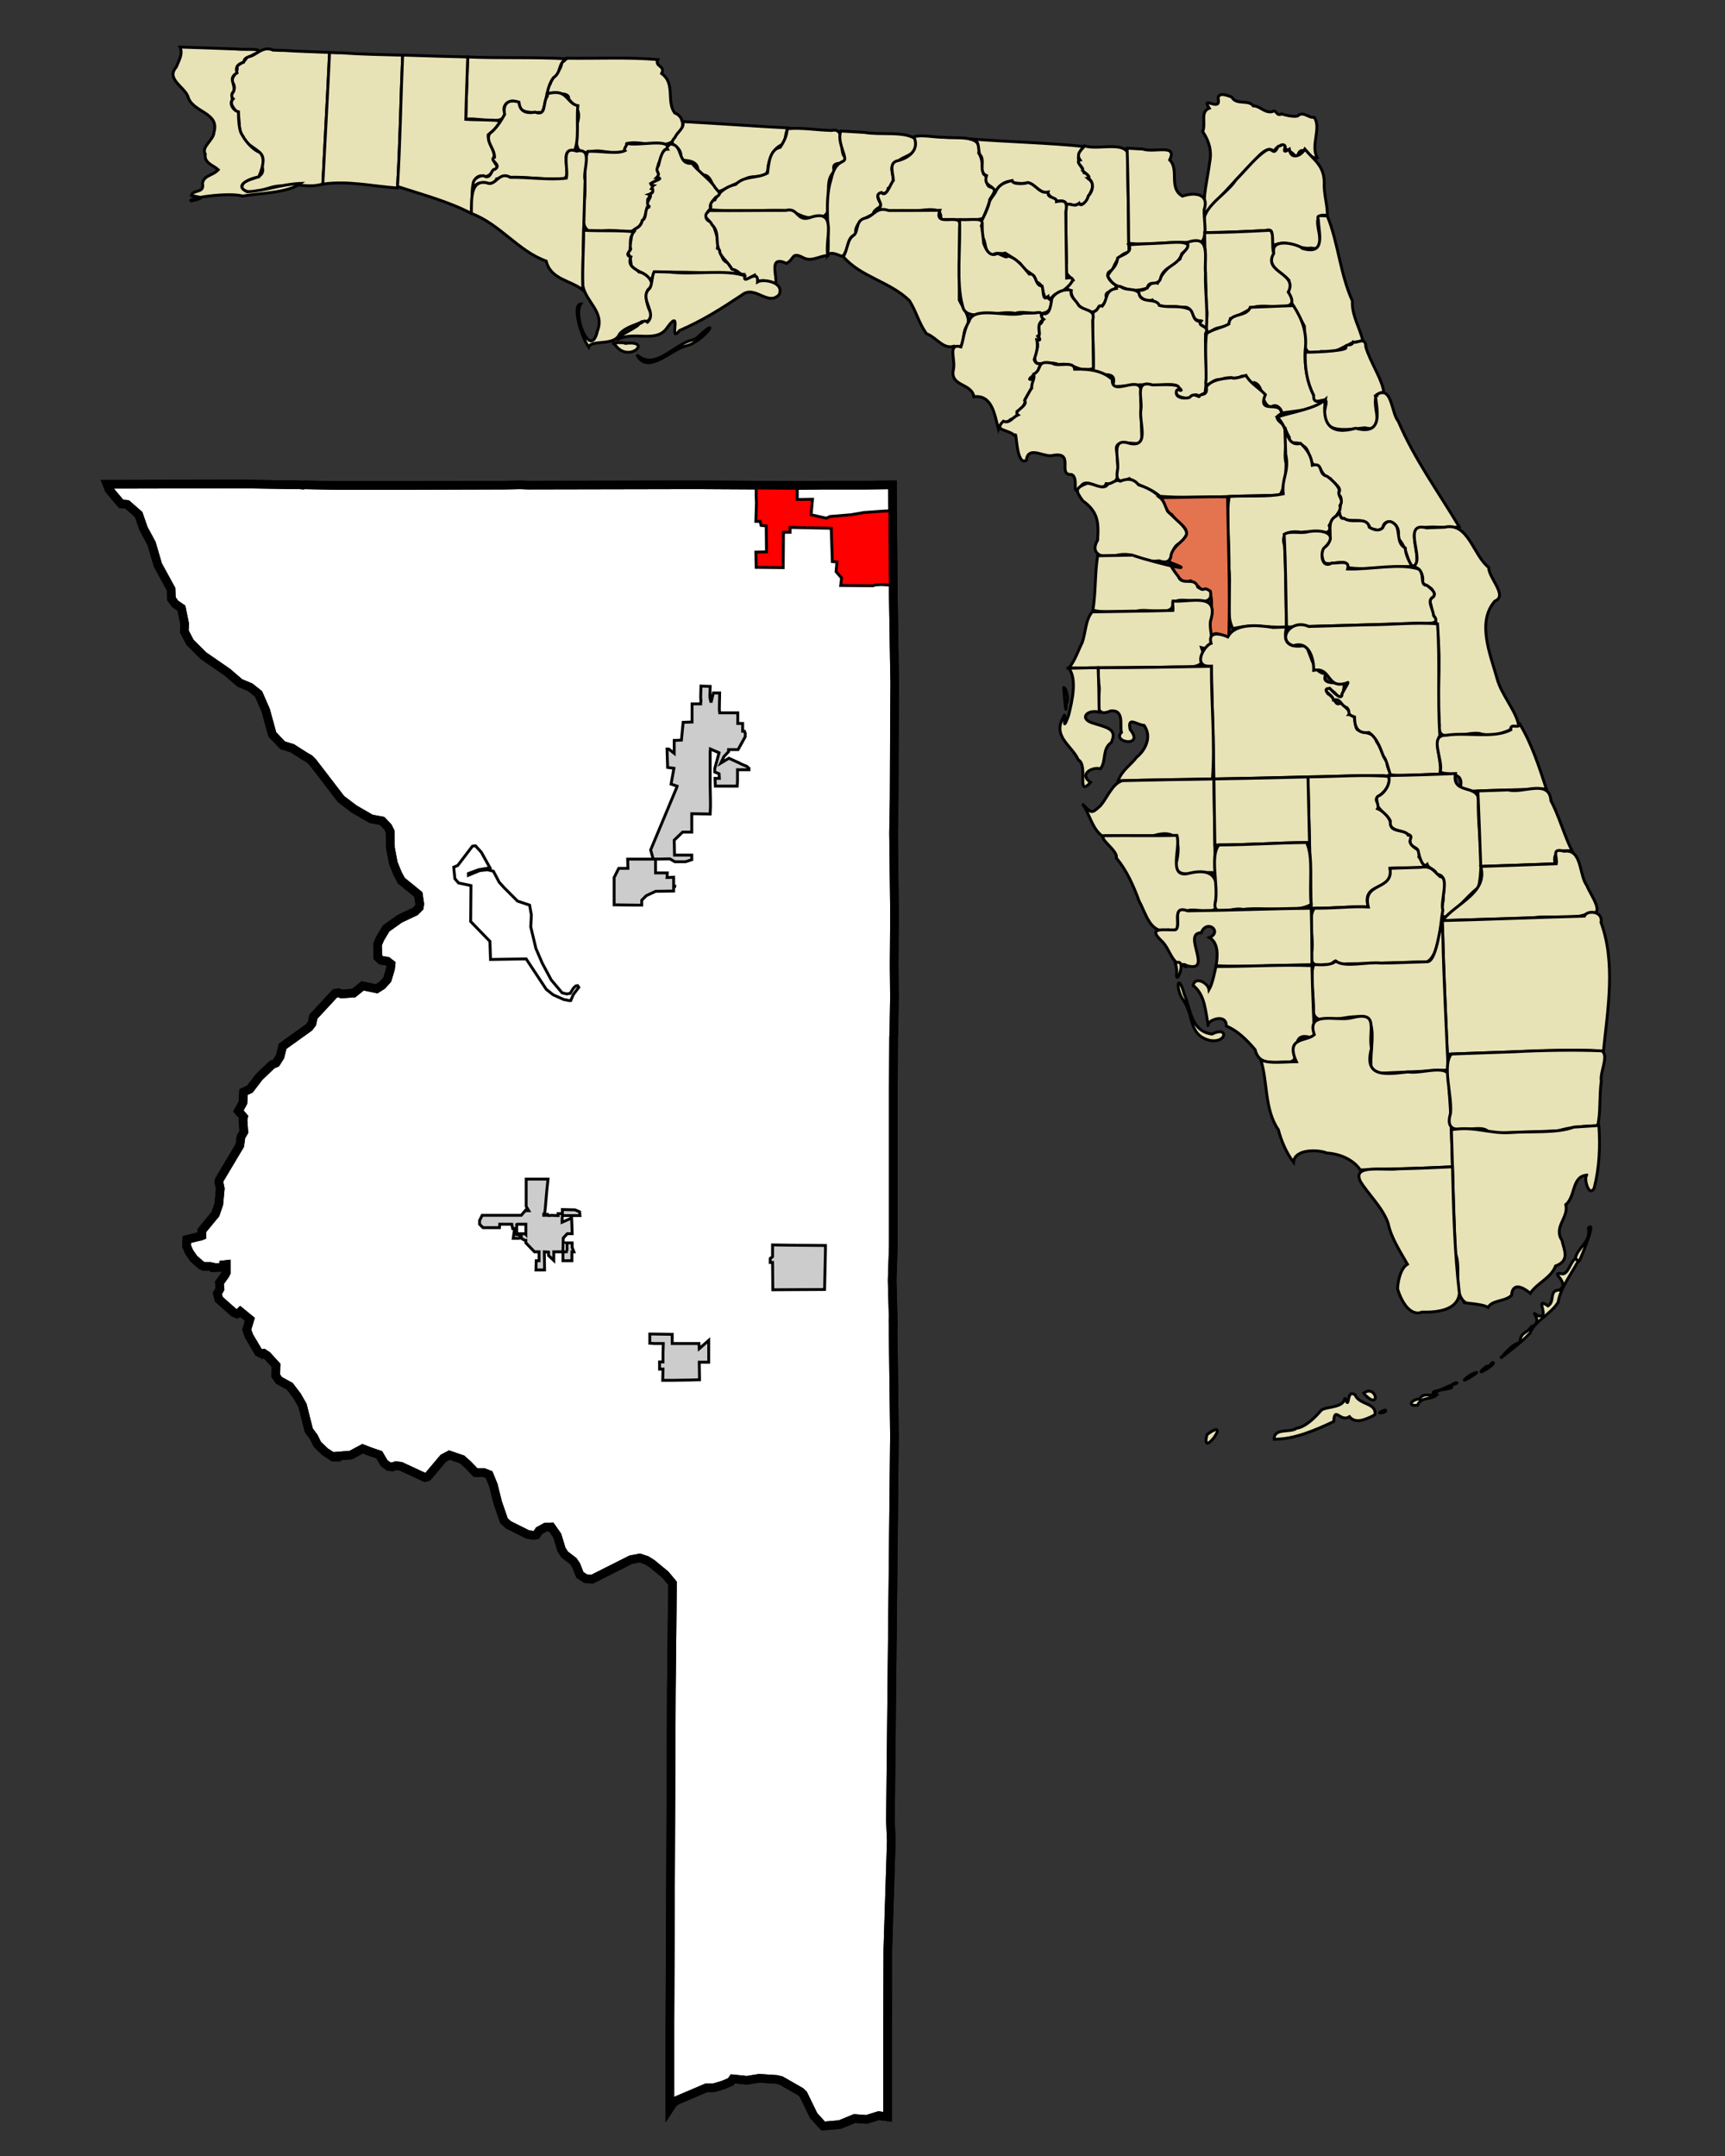 <?xml version="1.0" encoding="UTF-8" standalone="no"?>
<!-- Created with Arkyan's SVGCensus script -->
<svg
   xmlns:dc="http://purl.org/dc/elements/1.1/"
   xmlns:cc="http://web.resource.org/cc/"
   xmlns:rdf="http://www.w3.org/1999/02/22-rdf-syntax-ns#"
   xmlns:svg="http://www.w3.org/2000/svg"
   xmlns="http://www.w3.org/2000/svg"
   xmlns:sodipodi="http://sodipodi.sourceforge.net/DTD/sodipodi-0.dtd"
   xmlns:inkscape="http://www.inkscape.org/namespaces/inkscape"
   version="1.0"
   width="600"
   height="750"
   id="svg6479"
   sodipodi:version="0.32"
   inkscape:version="0.45"
   sodipodi:docname="outputmap.svg"
   inkscape:output_extension="org.inkscape.output.svg.inkscape"
   sodipodi:docbase="C:\files\wikibot"
   sodipodi:modified="true">
  <rect width="100%" height="100%" fill="#333333" stroke="none"/>
  <defs
     id="defs6562" />
  <sodipodi:namedview
     inkscape:window-height="579"
     inkscape:window-width="748"
     inkscape:pageshadow="2"
     inkscape:pageopacity="0.0"
     guidetolerance="10.0"
     gridtolerance="10.0"
     objecttolerance="10.0"
     borderopacity="1.0"
     bordercolor="#666666"
     pagecolor="#ffffff"
     id="base"
     width="600px"
     height="750px"
     inkscape:zoom="0.504"
     inkscape:cx="300"
     inkscape:cy="375"
     inkscape:window-x="154"
     inkscape:window-y="154"
     inkscape:current-layer="g6491" />
  <path
     id="119"
     style="fill:#ffffff;fill-opacity:1;fill-rule:evenodd;stroke:#000000;stroke-width:3px;stroke-linecap:butt;stroke-linejoin:miter;stroke-opacity:1"
     d="M 37.414,168.466 L 84.414,168.366 L 103.914,168.666 L 103.914,168.666 L 104.314,168.666 L 104.314,168.666 L 105.414,168.766 L 105.414,168.766 L 105.914,168.666 L 105.914,168.666 L 116.414,168.866 L 116.414,168.866 L 143.014,168.866 L 175.814,168.766 L 175.814,168.766 L 180.914,168.666 L 183.714,168.766 L 183.714,168.766 L 234.514,168.666 L 244.714,168.666 L 244.714,168.666 L 263.014,168.766 L 263.014,168.766 L 277.314,168.866 L 277.314,168.866 L 287.414,168.766 L 287.414,168.766 L 301.814,168.766 L 310.414,168.666 L 310.414,168.666 L 310.414,169.966 L 310.514,178.466 L 310.514,178.466 L 310.514,185.866 L 310.514,185.866 L 310.614,195.366 L 310.614,195.766 L 310.614,198.566 L 310.714,203.466 L 310.714,203.466 L 310.714,203.566 L 310.714,206.566 L 310.714,207.166 L 310.714,207.166 L 311.114,232.366 L 311.114,232.366 L 311.214,237.566 L 311.214,237.566 L 311.114,252.666 L 311.114,252.866 L 311.114,253.066 L 311.014,277.866 L 311.014,277.866 L 310.814,289.466 L 310.814,289.466 L 310.814,289.666 L 310.814,289.666 L 310.814,290.266 L 311.114,315.766 L 311.114,321.266 L 311.014,334.666 L 311.014,334.866 L 311.014,336.666 L 311.114,347.066 L 310.914,359.166 L 310.914,359.166 L 310.814,360.866 L 310.814,360.866 L 310.714,380.666 L 310.714,380.666 L 310.714,388.466 L 310.714,388.466 L 310.714,412.266 L 310.714,415.666 L 310.714,415.666 L 310.714,419.966 L 310.714,419.966 L 310.714,430.966 L 310.714,430.966 L 310.714,432.466 L 310.714,432.466 L 310.714,433.366 L 310.314,445.366 L 310.714,460.366 L 310.714,460.366 L 310.614,460.366 L 310.614,460.366 L 311.114,499.466 L 309.714,633.466 L 310.014,640.266 L 310.014,640.266 L 308.814,678.066 L 308.714,704.266 L 308.714,704.266 L 308.714,736.366 L 308.714,736.366 L 305.614,735.966 L 301.414,737.266 L 297.214,736.966 L 292.114,739.066 L 286.314,739.566 L 283.014,735.966 L 279.414,728.566 L 278.514,727.666 L 271.714,723.766 L 270.114,723.366 L 264.114,722.966 L 259.814,723.666 L 254.914,723.166 L 254.914,723.166 L 254.214,724.166 L 251.614,725.266 L 248.314,726.266 L 245.714,726.266 L 235.414,730.666 L 234.114,731.566 L 233.014,733.266 L 233.014,733.266 L 233.014,703.866 L 233.014,703.866 L 233.514,588.366 L 233.514,588.366 L 233.914,550.766 L 233.914,550.766 L 231.414,547.766 L 226.814,543.966 L 224.914,542.766 L 222.514,541.966 L 219.414,542.566 L 205.914,549.366 L 203.714,549.166 L 201.714,547.866 L 200.414,544.566 L 199.414,543.066 L 196.414,540.766 L 195.314,539.066 L 193.814,534.166 L 191.714,531.166 L 189.714,531.266 L 187.514,532.466 L 186.514,533.966 L 185.214,534.066 L 183.514,533.766 L 176.914,530.466 L 175.314,529.066 L 173.114,522.666 L 171.614,516.666 L 170.114,512.966 L 168.314,512.266 L 165.414,512.266 L 162.614,509.366 L 162.614,509.366 L 160.714,507.666 L 160.714,507.666 L 156.314,506.166 L 154.214,507.266 L 148.814,513.666 L 147.814,513.966 L 139.414,510.066 L 137.714,509.866 L 136.514,510.266 L 135.214,510.166 L 133.614,508.966 L 131.914,506.066 L 128.714,504.966 L 128.714,504.966 L 126.114,503.966 L 126.114,503.966 L 122.014,506.166 L 122.014,506.166 L 117.014,506.566 L 117.014,506.566 L 117.014,506.866 L 117.014,506.866 L 115.914,506.866 L 113.114,505.066 L 110.414,502.466 L 110.414,502.466 L 109.114,499.866 L 107.414,497.566 L 105.214,488.866 L 103.314,485.566 L 103.314,485.566 L 100.814,482.266 L 97.014,480.166 L 95.914,478.566 L 95.914,478.566 L 96.014,474.966 L 92.914,471.566 L 91.714,470.766 L 91.114,470.866 L 91.114,470.866 L 91.014,470.966 L 91.014,470.966 L 89.914,470.366 L 86.614,464.766 L 85.814,462.566 L 86.914,458.966 L 86.914,458.966 L 83.614,456.266 L 83.614,456.266 L 83.414,456.466 L 83.414,456.466 L 82.414,457.066 L 81.414,456.666 L 76.114,451.966 L 75.614,449.966 L 76.514,448.366 L 76.314,446.266 L 76.314,446.266 L 78.314,443.466 L 78.314,443.466 L 78.714,442.666 L 78.714,439.866 L 77.814,439.966 L 77.814,439.966 L 77.814,440.066 L 77.814,440.066 L 77.314,440.866 L 77.314,440.866 L 74.114,440.966 L 74.114,440.966 L 74.014,440.766 L 74.014,440.766 L 73.114,440.566 L 73.114,440.566 L 70.914,440.566 L 69.914,440.066 L 67.414,437.866 L 65.814,435.566 L 64.914,433.466 L 65.014,431.166 L 69.514,430.066 L 69.514,430.066 L 69.714,430.066 L 69.714,430.066 L 70.214,429.866 L 70.214,429.866 L 70.214,428.066 L 70.214,428.066 L 73.914,423.566 L 73.914,423.566 L 74.914,422.366 L 76.114,418.866 L 76.614,413.466 L 76.114,411.066 L 76.314,410.366 L 83.414,398.466 L 83.814,395.466 L 84.814,393.766 L 84.814,393.766 L 84.514,389.466 L 84.714,388.566 L 82.914,386.466 L 82.914,386.466 L 84.514,383.566 L 84.714,379.866 L 86.914,378.866 L 90.114,374.666 L 94.614,370.366 L 94.614,370.366 L 96.014,369.766 L 96.014,369.766 L 97.414,367.566 L 98.314,363.966 L 107.514,357.366 L 108.514,356.066 L 108.514,356.066 L 109.014,353.666 L 116.514,345.566 L 117.714,345.366 L 117.714,345.366 L 118.814,345.766 L 123.014,345.466 L 126.114,342.966 L 131.014,343.966 L 132.914,342.766 L 134.714,340.766 L 135.814,337.066 L 136.014,335.366 L 134.714,334.366 L 132.614,334.066 L 131.414,332.966 L 131.314,328.566 L 132.214,326.466 L 134.314,322.966 L 139.114,319.566 L 144.414,317.066 L 145.814,315.666 L 146.014,314.466 L 145.514,311.166 L 139.614,306.366 L 138.314,303.966 L 136.814,300.266 L 135.814,294.966 L 135.714,289.266 L 134.914,287.666 L 132.914,285.566 L 129.114,284.866 L 123.214,281.466 L 118.614,277.966 L 108.714,265.066 L 107.714,264.066 L 106.014,263.066 L 101.614,260.266 L 98.314,259.266 L 94.714,255.466 L 92.414,247.066 L 89.914,241.366 L 87.014,239.066 L 83.414,237.566 L 79.114,233.866 L 70.714,228.066 L 66.114,223.466 L 64.114,219.666 L 64.214,216.966 L 63.114,211.566 L 60.914,210.066 L 59.614,208.266 L 59.514,204.966 L 54.914,196.566 L 52.714,189.066 L 49.914,183.866 L 48.214,178.966 L 44.214,175.466 L 42.114,175.266 L 37.914,170.266 L 37.214,168.466 L 37.214,168.466 L 37.314,168.466 L 37.314,168.466 L 37.414,168.466 z " />
  <path
     id="38575"
     style="fill:none;fill-rule:evenodd;stroke:#000000;stroke-width:1px;stroke-linecap:butt;stroke-linejoin:miter;stroke-opacity:1"
     d="M 164.914,294.266 L 165.414,294.266 L 165.414,294.266 L 167.414,296.466 L 170.414,301.866 L 166.414,302.566 L 162.914,303.866 L 162.914,303.866 L 162.914,304.266 L 162.914,304.466 L 162.914,304.466 L 166.814,302.866 L 169.514,302.566 L 171.614,303.066 L 173.614,306.866 L 175.314,308.766 L 180.014,313.466 L 184.214,314.866 L 184.814,318.266 L 184.614,322.466 L 186.414,329.966 L 188.614,335.066 L 191.714,340.866 L 195.514,345.366 L 197.114,345.766 L 198.314,345.566 L 199.514,343.666 L 200.314,342.966 L 200.914,342.866 L 201.314,343.466 L 201.314,343.466 L 199.414,345.966 L 199.414,345.966 L 198.514,348.066 L 198.514,348.066 L 197.914,348.066 L 196.014,347.666 L 196.014,347.666 L 192.414,346.066 L 190.014,344.166 L 183.014,333.566 L 183.014,333.566 L 170.614,333.766 L 170.614,333.766 L 170.414,327.466 L 163.714,320.566 L 163.814,308.066 L 163.814,308.066 L 159.514,307.166 L 158.214,305.666 L 157.814,301.666 L 157.814,301.666 L 159.214,301.066 L 164.314,294.366 L 164.314,294.366 L 164.914,294.266 z " />
  <path
     id="77675"
     style="fill:#cccccc;fill-opacity:1;fill-rule:evenodd;stroke:#000000;stroke-width:1px;stroke-linecap:butt;stroke-linejoin:miter;stroke-opacity:1"
     d="M 247.014,238.766 L 246.914,242.066 L 246.914,242.466 L 246.914,242.466 L 247.014,243.066 L 247.314,244.366 L 247.314,244.366 L 247.614,243.166 L 247.614,243.166 L 248.114,241.066 L 248.114,241.066 L 250.314,241.066 L 250.214,246.066 L 250.214,246.066 L 250.214,246.966 L 250.214,246.966 L 250.314,247.966 L 250.314,247.966 L 253.714,247.966 L 253.714,247.966 L 256.614,247.966 L 256.614,251.666 L 258.314,251.666 L 258.314,254.366 L 258.314,254.366 L 258.914,254.366 L 258.914,254.366 L 259.214,255.066 L 259.214,256.266 L 256.714,260.766 L 253.414,260.766 L 253.414,260.766 L 253.414,261.466 L 253.414,261.466 L 252.114,262.866 L 252.114,262.866 L 251.814,263.166 L 251.814,263.166 L 250.714,265.466 L 250.714,265.466 L 253.514,263.766 L 253.514,263.766 L 256.614,265.166 L 256.614,265.166 L 258.014,265.866 L 258.014,265.866 L 259.714,266.566 L 259.714,266.566 L 260.514,267.266 L 260.514,267.766 L 256.514,267.766 L 256.514,271.666 L 256.414,273.466 L 256.414,273.466 L 248.814,273.466 L 248.814,273.466 L 248.714,270.766 L 250.214,270.766 L 250.114,269.166 L 250.114,269.166 L 248.614,268.566 L 248.614,268.566 L 248.614,267.366 L 248.614,267.366 L 250.114,261.866 L 250.114,261.866 L 247.114,260.566 L 247.114,260.566 L 247.114,260.866 L 247.114,260.866 L 247.014,261.166 L 247.014,261.166 L 247.014,265.666 L 247.014,265.666 L 247.014,266.766 L 247.014,266.766 L 247.014,267.966 L 247.014,273.466 L 247.014,273.466 L 247.114,278.666 L 247.114,278.666 L 247.114,280.566 L 247.014,283.166 L 240.614,283.066 L 240.614,283.066 L 240.614,289.466 L 240.614,289.466 L 237.414,289.466 L 234.514,292.266 L 234.614,297.466 L 240.614,297.466 L 240.614,297.466 L 240.614,299.066 L 240.614,299.066 L 238.414,299.766 L 234.714,299.766 L 233.014,298.766 L 228.014,298.866 L 228.014,298.866 L 227.214,298.866 L 227.214,298.866 L 226.314,295.666 L 226.314,295.666 L 235.414,273.866 L 235.414,273.866 L 235.514,273.466 L 235.514,273.466 L 233.414,272.766 L 233.414,272.766 L 234.414,267.266 L 234.414,267.266 L 232.214,266.966 L 232.214,266.966 L 232.014,260.566 L 232.614,260.566 L 234.514,262.066 L 234.514,262.066 L 234.514,257.566 L 234.514,257.566 L 237.014,257.466 L 237.014,257.466 L 237.614,251.266 L 237.614,251.266 L 238.114,251.266 L 238.114,251.266 L 240.614,251.166 L 240.614,251.166 L 240.714,251.166 L 240.714,251.166 L 240.714,248.566 L 240.714,248.566 L 240.714,244.866 L 240.714,244.866 L 243.714,244.866 L 243.714,244.866 L 243.714,244.366 L 243.714,244.366 L 243.814,243.966 L 243.814,243.966 L 243.714,242.666 L 243.714,242.666 L 243.714,242.366 L 243.714,242.366 L 243.814,238.666 L 247.014,238.766 z " />
  <path
     id="71625"
     style="fill:#ff0000;fill-rule:evenodd;stroke:#000000;stroke-width:1px;stroke-linecap:butt;stroke-linejoin:miter;stroke-opacity:1"
     d="M 263.014,168.766 L 277.314,168.866 L 277.314,168.866 L 277.314,173.766 L 282.614,173.666 L 282.114,179.066 L 282.114,179.066 L 287.414,180.266 L 288.714,179.666 L 296.014,179.066 L 300.614,178.266 L 300.614,178.266 L 300.914,178.266 L 300.914,178.266 L 307.814,177.766 L 307.814,177.766 L 308.614,177.766 L 308.614,177.766 L 309.714,177.566 L 309.714,177.566 L 310.514,178.466 L 310.514,178.466 L 310.514,185.866 L 310.514,185.866 L 310.614,195.366 L 310.614,195.766 L 310.614,198.566 L 310.614,198.566 L 310.714,203.466 L 310.714,203.466 L 310.714,203.566 L 310.714,203.566 L 310.214,203.566 L 310.214,203.566 L 306.814,203.366 L 306.814,203.366 L 306.514,203.366 L 306.514,203.366 L 304.514,203.466 L 304.514,203.466 L 303.614,203.766 L 303.614,203.766 L 292.414,203.666 L 292.414,203.666 L 292.514,202.966 L 292.514,202.966 L 292.714,201.066 L 292.714,201.066 L 290.814,198.866 L 290.814,198.866 L 291.114,195.466 L 289.514,195.366 L 289.114,183.766 L 274.814,183.466 L 274.814,185.166 L 272.514,185.166 L 272.514,185.166 L 272.414,197.466 L 272.414,197.466 L 263.014,197.366 L 263.014,197.366 L 262.914,192.066 L 262.914,192.066 L 266.614,191.966 L 266.514,182.966 L 264.714,182.766 L 264.414,181.366 L 264.414,181.366 L 262.914,181.366 L 262.914,181.366 L 263.114,174.966 L 263.114,174.966 L 263.014,172.466 L 263.014,172.466 L 263.014,168.766 z " />
  <path
     id="09625"
     style="fill:#cccccc;fill-opacity:1;fill-rule:evenodd;stroke:#000000;stroke-width:1px;stroke-linecap:butt;stroke-linejoin:miter;stroke-opacity:1"
     d="M 189.114,422.366 L 189.114,422.766 L 189.114,422.766 L 189.414,422.766 L 190.314,422.766 L 190.314,422.766 L 190.314,422.066 L 190.314,422.066 L 190.614,422.766 L 190.614,422.766 L 190.914,422.866 L 190.914,422.866 L 191.014,422.866 L 191.014,422.866 L 191.714,422.766 L 191.714,422.766 L 194.114,422.866 L 194.114,422.866 L 194.114,422.166 L 194.114,422.166 L 195.614,422.166 L 195.614,422.166 L 195.614,420.766 L 195.614,420.766 L 200.014,420.866 L 201.614,421.566 L 201.714,422.866 L 201.714,422.866 L 199.914,422.866 L 199.914,422.866 L 197.314,422.866 L 197.314,422.866 L 195.614,422.866 L 195.614,422.866 L 195.514,424.166 L 195.514,424.166 L 195.514,425.166 L 195.514,425.166 L 198.714,423.766 L 198.714,423.766 L 198.814,423.666 L 198.814,423.666 L 198.914,426.066 L 198.914,426.066 L 199.014,429.166 L 199.014,429.166 L 198.114,429.166 L 198.114,429.166 L 197.314,429.166 L 195.914,430.666 L 195.814,435.466 L 195.814,435.466 L 194.514,435.466 L 194.514,435.466 L 192.614,435.466 L 192.614,435.466 L 192.614,438.466 L 192.614,438.466 L 190.814,436.766 L 190.814,436.766 L 190.814,435.566 L 190.814,435.566 L 189.314,435.466 L 189.314,435.466 L 189.314,435.566 L 189.314,435.566 L 189.414,441.766 L 186.414,441.766 L 186.514,438.566 L 187.514,438.566 L 187.514,435.466 L 185.914,435.466 L 182.914,432.366 L 182.914,432.366 L 182.914,431.466 L 182.914,431.466 L 182.514,431.466 L 182.514,431.466 L 181.314,430.766 L 181.314,430.766 L 181.314,430.666 L 181.314,430.666 L 181.314,430.066 L 181.314,430.066 L 180.514,430.766 L 178.514,430.766 L 178.914,427.966 L 179.214,427.966 L 179.214,429.066 L 179.714,429.066 L 179.714,429.066 L 179.714,429.466 L 179.714,429.466 L 180.414,429.566 L 180.414,429.166 L 182.614,429.166 L 182.914,429.466 L 182.914,429.466 L 182.914,429.166 L 182.914,429.166 L 182.914,426.766 L 182.914,426.766 L 182.914,426.466 L 182.914,426.466 L 182.914,425.866 L 182.914,425.866 L 181.514,425.866 L 181.514,425.866 L 181.114,425.866 L 181.114,425.866 L 180.814,425.866 L 180.814,425.866 L 180.614,425.866 L 180.614,425.866 L 180.314,425.866 L 180.314,425.866 L 180.214,425.866 L 180.214,425.866 L 180.014,425.866 L 180.014,425.866 L 179.714,425.966 L 179.714,425.966 L 179.714,427.866 L 179.714,427.866 L 178.914,427.366 L 178.914,427.366 L 178.314,427.366 L 178.314,427.366 L 178.014,425.866 L 173.814,425.866 L 173.714,427.066 L 168.014,427.066 L 166.814,425.866 L 166.814,424.566 L 167.714,422.766 L 167.714,422.766 L 167.814,422.766 L 170.414,422.766 L 170.814,422.766 L 171.614,422.766 L 172.414,422.766 L 173.114,422.766 L 174.114,422.766 L 176.114,422.766 L 176.514,422.766 L 181.014,422.766 L 181.314,422.766 L 181.314,422.766 L 183.014,420.766 L 183.014,420.766 L 183.014,421.166 L 183.014,421.166 L 183.914,421.166 L 183.914,421.166 L 183.014,419.666 L 183.014,419.666 L 183.014,411.866 L 183.014,411.866 L 183.014,411.166 L 183.014,411.166 L 183.014,410.166 L 183.014,410.166 L 190.614,410.166 L 190.614,410.166 L 190.214,413.966 L 190.214,413.966 L 189.614,420.866 L 189.514,421.266 L 189.514,421.266 L 189.514,422.166 L 189.514,422.166 L 189.514,422.366 L 189.514,422.366 L 189.114,422.366 z M 196.914,432.366 L 199.014,432.366 L 199.014,432.366 L 199.014,433.966 L 199.014,433.966 L 199.614,435.466 L 199.614,435.466 L 198.914,435.466 L 198.914,435.466 L 198.914,438.566 L 195.814,438.566 L 195.814,435.466 L 195.814,435.466 L 196.514,435.466 L 196.514,435.466 L 197.014,435.466 L 197.014,435.466 L 197.214,434.866 L 197.214,434.866 L 197.214,432.666 L 197.214,432.666 L 196.914,432.366 z " />
  <path
     id="13400"
     style="fill:#cccccc;fill-opacity:1;fill-rule:evenodd;stroke:#000000;stroke-width:1px;stroke-linecap:butt;stroke-linejoin:miter;stroke-opacity:1"
     d="M 228.014,298.866 L 228.014,303.666 L 228.014,303.666 L 232.114,303.666 L 232.014,305.266 L 234.314,305.166 L 234.314,305.166 L 234.314,306.866 L 234.314,306.866 L 234.314,308.066 L 234.314,308.066 L 235.114,308.366 L 235.114,308.366 L 234.314,308.366 L 234.314,308.366 L 234.314,309.966 L 234.314,309.966 L 228.014,310.066 L 224.814,311.566 L 223.214,313.166 L 223.214,314.866 L 221.714,314.866 L 221.714,314.866 L 221.214,314.866 L 221.214,314.866 L 213.614,314.766 L 213.614,305.266 L 215.214,302.066 L 218.414,302.066 L 218.314,298.866 L 227.214,298.866 L 227.214,298.866 L 228.014,298.866 z " />
  <path
     id="75600"
     style="fill:#cccccc;fill-opacity:1;fill-rule:evenodd;stroke:#000000;stroke-width:1px;stroke-linecap:butt;stroke-linejoin:miter;stroke-opacity:1"
     d="M 227.314,464.066 L 233.814,464.166 L 233.814,464.166 L 233.814,467.366 L 233.814,467.366 L 243.114,467.366 L 243.214,469.166 L 246.514,466.266 L 246.514,473.866 L 246.514,473.866 L 244.414,473.866 L 244.014,473.866 L 243.314,473.866 L 243.314,473.866 L 243.214,473.866 L 243.214,473.866 L 243.314,479.966 L 243.314,479.966 L 240.214,480.066 L 240.214,480.066 L 233.814,480.166 L 233.814,480.166 L 230.514,480.166 L 230.514,480.166 L 230.614,476.266 L 229.414,476.266 L 229.414,473.766 L 229.414,473.766 L 230.614,473.766 L 230.614,473.766 L 230.614,470.566 L 230.614,470.566 L 230.714,467.366 L 230.714,467.366 L 229.414,467.366 L 229.414,467.366 L 227.614,467.366 L 227.614,467.366 L 226.014,467.266 L 226.014,467.266 L 226.014,464.066 L 226.014,464.066 L 227.314,464.066 z " />
  <path
     id="11325"
     style="fill:#cccccc;fill-opacity:1;fill-rule:evenodd;stroke:#000000;stroke-width:1px;stroke-linecap:butt;stroke-linejoin:miter;stroke-opacity:1"
     d="M 275.114,433.166 L 287.114,433.266 L 287.114,434.866 L 287.114,434.866 L 286.814,448.566 L 268.814,448.666 L 268.714,439.166 L 267.914,439.166 L 267.914,439.166 L 267.914,437.766 L 268.714,437.166 L 268.714,433.066 L 268.714,433.066 L 275.114,433.166 z " />
  <path
     id="path6489"
     style="fill:none;fill-opacity:1;fill-rule:evenodd;stroke:#000000;stroke-width:3px;stroke-linecap:butt;stroke-linejoin:miter;stroke-opacity:1"
     d="M 37.414,168.466 L 84.414,168.366 L 103.914,168.666 L 103.914,168.666 L 104.314,168.666 L 104.314,168.666 L 105.414,168.766 L 105.414,168.766 L 105.914,168.666 L 105.914,168.666 L 116.414,168.866 L 116.414,168.866 L 143.014,168.866 L 175.814,168.766 L 175.814,168.766 L 180.914,168.666 L 183.714,168.766 L 183.714,168.766 L 234.514,168.666 L 244.714,168.666 L 244.714,168.666 L 263.014,168.766 L 263.014,168.766 L 277.314,168.866 L 277.314,168.866 L 287.414,168.766 L 287.414,168.766 L 301.814,168.766 L 310.414,168.666 L 310.414,168.666 L 310.414,169.966 L 310.514,178.466 L 310.514,178.466 L 310.514,185.866 L 310.514,185.866 L 310.614,195.366 L 310.614,195.766 L 310.614,198.566 L 310.714,203.466 L 310.714,203.466 L 310.714,203.566 L 310.714,206.566 L 310.714,207.166 L 310.714,207.166 L 311.114,232.366 L 311.114,232.366 L 311.214,237.566 L 311.214,237.566 L 311.114,252.666 L 311.114,252.866 L 311.114,253.066 L 311.014,277.866 L 311.014,277.866 L 310.814,289.466 L 310.814,289.466 L 310.814,289.666 L 310.814,289.666 L 310.814,290.266 L 311.114,315.766 L 311.114,321.266 L 311.014,334.666 L 311.014,334.866 L 311.014,336.666 L 311.114,347.066 L 310.914,359.166 L 310.914,359.166 L 310.814,360.866 L 310.814,360.866 L 310.714,380.666 L 310.714,380.666 L 310.714,388.466 L 310.714,388.466 L 310.714,412.266 L 310.714,415.666 L 310.714,415.666 L 310.714,419.966 L 310.714,419.966 L 310.714,430.966 L 310.714,430.966 L 310.714,432.466 L 310.714,432.466 L 310.714,433.366 L 310.314,445.366 L 310.714,460.366 L 310.714,460.366 L 310.614,460.366 L 310.614,460.366 L 311.114,499.466 L 309.714,633.466 L 310.014,640.266 L 310.014,640.266 L 308.814,678.066 L 308.714,704.266 L 308.714,704.266 L 308.714,736.366 L 308.714,736.366 L 305.614,735.966 L 301.414,737.266 L 297.214,736.966 L 292.114,739.066 L 286.314,739.566 L 283.014,735.966 L 279.414,728.566 L 278.514,727.666 L 271.714,723.766 L 270.114,723.366 L 264.114,722.966 L 259.814,723.666 L 254.914,723.166 L 254.914,723.166 L 254.214,724.166 L 251.614,725.266 L 248.314,726.266 L 245.714,726.266 L 235.414,730.666 L 234.114,731.566 L 233.014,733.266 L 233.014,733.266 L 233.014,703.866 L 233.014,703.866 L 233.514,588.366 L 233.514,588.366 L 233.914,550.766 L 233.914,550.766 L 231.414,547.766 L 226.814,543.966 L 224.914,542.766 L 222.514,541.966 L 219.414,542.566 L 205.914,549.366 L 203.714,549.166 L 201.714,547.866 L 200.414,544.566 L 199.414,543.066 L 196.414,540.766 L 195.314,539.066 L 193.814,534.166 L 191.714,531.166 L 189.714,531.266 L 187.514,532.466 L 186.514,533.966 L 185.214,534.066 L 183.514,533.766 L 176.914,530.466 L 175.314,529.066 L 173.114,522.666 L 171.614,516.666 L 170.114,512.966 L 168.314,512.266 L 165.414,512.266 L 162.614,509.366 L 162.614,509.366 L 160.714,507.666 L 160.714,507.666 L 156.314,506.166 L 154.214,507.266 L 148.814,513.666 L 147.814,513.966 L 139.414,510.066 L 137.714,509.866 L 136.514,510.266 L 135.214,510.166 L 133.614,508.966 L 131.914,506.066 L 128.714,504.966 L 128.714,504.966 L 126.114,503.966 L 126.114,503.966 L 122.014,506.166 L 122.014,506.166 L 117.014,506.566 L 117.014,506.566 L 117.014,506.866 L 117.014,506.866 L 115.914,506.866 L 113.114,505.066 L 110.414,502.466 L 110.414,502.466 L 109.114,499.866 L 107.414,497.566 L 105.214,488.866 L 103.314,485.566 L 103.314,485.566 L 100.814,482.266 L 97.014,480.166 L 95.914,478.566 L 95.914,478.566 L 96.014,474.966 L 92.914,471.566 L 91.714,470.766 L 91.114,470.866 L 91.114,470.866 L 91.014,470.966 L 91.014,470.966 L 89.914,470.366 L 86.614,464.766 L 85.814,462.566 L 86.914,458.966 L 86.914,458.966 L 83.614,456.266 L 83.614,456.266 L 83.414,456.466 L 83.414,456.466 L 82.414,457.066 L 81.414,456.666 L 76.114,451.966 L 75.614,449.966 L 76.514,448.366 L 76.314,446.266 L 76.314,446.266 L 78.314,443.466 L 78.314,443.466 L 78.714,442.666 L 78.714,439.866 L 77.814,439.966 L 77.814,439.966 L 77.814,440.066 L 77.814,440.066 L 77.314,440.866 L 77.314,440.866 L 74.114,440.966 L 74.114,440.966 L 74.014,440.766 L 74.014,440.766 L 73.114,440.566 L 73.114,440.566 L 70.914,440.566 L 69.914,440.066 L 67.414,437.866 L 65.814,435.566 L 64.914,433.466 L 65.014,431.166 L 69.514,430.066 L 69.514,430.066 L 69.714,430.066 L 69.714,430.066 L 70.214,429.866 L 70.214,429.866 L 70.214,428.066 L 70.214,428.066 L 73.914,423.566 L 73.914,423.566 L 74.914,422.366 L 76.114,418.866 L 76.614,413.466 L 76.114,411.066 L 76.314,410.366 L 83.414,398.466 L 83.814,395.466 L 84.814,393.766 L 84.814,393.766 L 84.514,389.466 L 84.714,388.566 L 82.914,386.466 L 82.914,386.466 L 84.514,383.566 L 84.714,379.866 L 86.914,378.866 L 90.114,374.666 L 94.614,370.366 L 94.614,370.366 L 96.014,369.766 L 96.014,369.766 L 97.414,367.566 L 98.314,363.966 L 107.514,357.366 L 108.514,356.066 L 108.514,356.066 L 109.014,353.666 L 116.514,345.566 L 117.714,345.366 L 117.714,345.366 L 118.814,345.766 L 123.014,345.466 L 126.114,342.966 L 131.014,343.966 L 132.914,342.766 L 134.714,340.766 L 135.814,337.066 L 136.014,335.366 L 134.714,334.366 L 132.614,334.066 L 131.414,332.966 L 131.314,328.566 L 132.214,326.466 L 134.314,322.966 L 139.114,319.566 L 144.414,317.066 L 145.814,315.666 L 146.014,314.466 L 145.514,311.166 L 139.614,306.366 L 138.314,303.966 L 136.814,300.266 L 135.814,294.966 L 135.714,289.266 L 134.914,287.666 L 132.914,285.566 L 129.114,284.866 L 123.214,281.466 L 118.614,277.966 L 108.714,265.066 L 107.714,264.066 L 106.014,263.066 L 101.614,260.266 L 98.314,259.266 L 94.714,255.466 L 92.414,247.066 L 89.914,241.366 L 87.014,239.066 L 83.414,237.566 L 79.114,233.866 L 70.714,228.066 L 66.114,223.466 L 64.114,219.666 L 64.214,216.966 L 63.114,211.566 L 60.914,210.066 L 59.614,208.266 L 59.514,204.966 L 54.914,196.566 L 52.714,189.066 L 49.914,183.866 L 48.214,178.966 L 44.214,175.466 L 42.114,175.266 L 37.914,170.266 L 37.214,168.466 L 37.214,168.466 L 37.314,168.466 L 37.314,168.466 L 37.414,168.466 z " />
  <g
     id="g6491"
     transform="matrix(0.5,0,0,0.5,525.083,145.387)">
    <path
       id="063"       style="opacity:1;color:#000000;fill:#e8e2b7;fill-opacity:1;fill-rule:evenodd;stroke:#000000;stroke-width:2;stroke-linecap:butt;stroke-linejoin:miter;marker:none;marker-start:none;marker-mid:none;marker-end:none;stroke-miterlimit:4;stroke-dasharray:none;stroke-dashoffset:0;stroke-opacity:1;visibility:visible;display:inline;overflow:visible;enable-background:accumulate"
       d="M -656.066,-250.266 C -635.168,-249.949 -612.407,-251.096 -592.518,-249.305 C -595.04,-244.453 -587.048,-245.078 -589.909,-239.62 C -580.125,-232.671 -586.749,-220.211 -580.791,-212.165 C -574.959,-210.244 -572.9,-201.672 -578.902,-197.828 C -582.592,-183.461 -604.843,-194.106 -614.256,-190.754 C -613.858,-178.523 -630.529,-187.843 -638.295,-185.345 C -652.827,-181.322 -648.699,-195.358 -648.477,-205.142 C -645.309,-215.683 -651.553,-217.32 -654.555,-221.97 C -653.693,-229.932 -676.687,-220.23 -667.45,-232.254 C -665.558,-238.405 -659.617,-241.359 -659.448,-247.09 C -658.322,-247.918 -656.805,-248.965 -656.066,-250.266 z "
 />    <path
       id="113"       style="opacity:1;color:#000000;fill:#e8e2b7;fill-opacity:1;fill-rule:evenodd;stroke:#000000;stroke-width:2;stroke-linecap:butt;stroke-linejoin:miter;marker:none;marker-start:none;marker-mid:none;marker-end:none;stroke-miterlimit:4;stroke-dasharray:none;stroke-dashoffset:0;stroke-opacity:1;visibility:visible;display:inline;overflow:visible;enable-background:accumulate"
       d="M -853.405,-255.726 C -842.588,-255.015 -831.737,-254.742 -820.901,-254.267 C -822.329,-223.555 -824.042,-193.245 -825.606,-162.68 C -837.916,-159.494 -842.494,-164.043 -853.885,-161.392 C -863.394,-162.113 -873.156,-153.366 -881.684,-159.161 C -883.417,-169.462 -863.12,-163.216 -868.206,-176.228 C -862.95,-186.059 -879.925,-188.284 -881.118,-195.939 C -884.405,-198.848 -883.36,-206.497 -884.431,-211.719 C -887.002,-214.689 -891.375,-219.208 -887.986,-222.073 C -891.479,-225.161 -885.483,-226.564 -887.608,-232.254 C -891.759,-235.669 -882.899,-241.36 -885.668,-244.463 C -882.381,-247.32 -880.123,-247.159 -878.079,-251.502 C -873.078,-250.49 -868.051,-259.533 -860.237,-255.906 C -857.96,-255.861 -855.684,-255.641 -853.405,-255.726 z "
 />    <path
       id="033"       style="opacity:1;color:#000000;fill:#e8e2b7;fill-opacity:1;fill-rule:evenodd;stroke:#000000;stroke-width:2;stroke-linecap:butt;stroke-linejoin:miter;marker:none;marker-start:none;marker-mid:none;marker-end:none;stroke-miterlimit:4;stroke-dasharray:none;stroke-dashoffset:0;stroke-opacity:1;visibility:visible;display:inline;overflow:visible;enable-background:accumulate"
       d="M -885.53,-256.654 C -880.021,-255.858 -862.784,-257.846 -873.631,-252.945 C -877.108,-250.658 -879.841,-251.521 -880.688,-247.519 C -883.903,-246.365 -886.811,-244.893 -885.307,-240.05 C -891.956,-236.036 -886.122,-232.764 -887.677,-227.12 C -889.821,-225.056 -888.512,-223.65 -888.621,-221.094 C -890.543,-218.92 -888.365,-214.03 -884.277,-212.972 C -884.326,-208.618 -883.94,-200.535 -882.165,-197.656 C -880.077,-193.761 -875.588,-187.311 -869.511,-184.727 C -864.816,-180.427 -868.372,-172.254 -870.077,-167.78 C -874.91,-166.903 -888.416,-162.184 -878.319,-157.374 C -866.587,-157.803 -854.007,-162.689 -841.059,-163.178 C -849.951,-156.569 -868.262,-156.521 -881.373,-154.389 C -891.924,-157.212 -921.154,-152.702 -917.107,-150.936 C -906.022,-153.533 -911.449,-153.43 -917.004,-154.747 C -916.244,-159.074 -907.611,-156.056 -909.346,-163.161 C -908.223,-169.097 -902.254,-168.37 -898.34,-172.691 C -901.699,-175.845 -908.304,-177.192 -907.371,-183.559 C -910.29,-188.667 -901.648,-193.152 -901.327,-198.669 C -897.063,-212.901 -916.788,-212.447 -919.511,-223.91 C -922.611,-230.829 -934.697,-235.992 -927.546,-244.102 C -925.747,-248.712 -922.778,-253.154 -924.937,-258.027 C -911.799,-257.645 -898.663,-257.118 -885.53,-256.654 z "
 />    <path
       id="091"       style="opacity:1;color:#000000;fill:#e8e2b7;fill-opacity:1;fill-rule:evenodd;stroke:#000000;stroke-width:2;stroke-linecap:butt;stroke-linejoin:miter;marker:none;marker-start:none;marker-mid:none;marker-end:none;stroke-miterlimit:4;stroke-dasharray:none;stroke-dashoffset:0;stroke-opacity:1;visibility:visible;display:inline;overflow:visible;enable-background:accumulate"
       d="M -813.157,-254.027 C -798.841,-252.991 -784.428,-252.749 -770.06,-252.378 C -771.362,-221.576 -771.825,-190.743 -773.666,-159.967 C -790.939,-161.145 -808.151,-165.254 -825.606,-162.68 C -824.055,-193.251 -822.322,-223.554 -820.901,-254.267 C -818.32,-254.186 -815.741,-253.897 -813.157,-254.027 z "
 />    <path
       id="059"       style="opacity:1;color:#000000;fill:#e8e2b7;fill-opacity:1;fill-rule:evenodd;stroke:#000000;stroke-width:2;stroke-linecap:butt;stroke-linejoin:miter;marker:none;marker-start:none;marker-mid:none;marker-end:none;stroke-miterlimit:4;stroke-dasharray:none;stroke-dashoffset:0;stroke-opacity:1;visibility:visible;display:inline;overflow:visible;enable-background:accumulate"
       d="M -724.799,-251.125 C -702.12,-250.165 -677.93,-251.15 -656.238,-249.871 C -662.165,-246.587 -659.487,-240.548 -665.063,-236.822 C -670.416,-230.081 -669.867,-218.366 -673.202,-212.577 C -680.302,-212.466 -688.227,-211.849 -688.964,-217.625 C -692.437,-223.648 -702.677,-218.899 -698.666,-211.839 C -700.372,-202.388 -717.22,-209.439 -726.138,-207.752 C -725.868,-222.216 -725.216,-236.665 -724.799,-251.125 z "
 />    <path
       id="131"       style="opacity:1;color:#000000;fill:#e8e2b7;fill-opacity:1;fill-rule:evenodd;stroke:#000000;stroke-width:2;stroke-linecap:butt;stroke-linejoin:miter;marker:none;marker-start:none;marker-mid:none;marker-end:none;stroke-miterlimit:4;stroke-dasharray:none;stroke-dashoffset:0;stroke-opacity:1;visibility:visible;display:inline;overflow:visible;enable-background:accumulate"
       d="M -767.587,-252.361 C -753.324,-251.919 -739.066,-251.409 -724.799,-251.125 C -725.23,-236.666 -725.841,-222.215 -726.138,-207.752 C -718.865,-207.23 -706.69,-207.554 -702.203,-206.637 C -704.749,-201.741 -706.512,-200.177 -710.565,-196.97 C -710.972,-191.092 -705.744,-186.022 -706.512,-181.825 C -708.895,-177.315 -700.054,-174.8 -707.543,-171.849 C -707.693,-170.393 -711.849,-166.209 -715.699,-168.484 C -724.995,-166.85 -719.984,-150.058 -722.773,-142.522 C -738.497,-150.738 -758.232,-155.94 -773.631,-161.014 C -771.766,-191.44 -771.374,-221.926 -770.06,-252.378 L -768.257,-252.378 L -767.587,-252.361 z "
 />    <path
       id="133"       style="opacity:1;color:#000000;fill:#e8e2b7;fill-opacity:1;fill-rule:evenodd;stroke:#000000;stroke-width:2;stroke-linecap:butt;stroke-linejoin:miter;marker:none;marker-start:none;marker-mid:none;marker-end:none;stroke-miterlimit:4;stroke-dasharray:none;stroke-dashoffset:0;stroke-opacity:1;visibility:visible;display:inline;overflow:visible;enable-background:accumulate"
       d="M -669.527,-225.49 C -655.084,-229.586 -656.45,-218.952 -648.168,-217.213 C -649.291,-207.147 -646.997,-192.919 -650.726,-185.688 C -663.263,-188.869 -649.257,-164.252 -660.582,-166.235 C -674.935,-165.561 -691.233,-169.236 -704.641,-166.389 C -707.895,-158.953 -716.544,-167.513 -720.094,-160.654 C -722.922,-163.837 -718.716,-168.575 -713.69,-168.518 C -708.552,-165.195 -708.445,-173.51 -705.98,-172.931 C -700.409,-176.331 -710.745,-179.272 -706.1,-181.362 C -706.26,-188.031 -712.369,-191.922 -709.637,-197.708 C -704.779,-201.314 -701.404,-207.09 -699.112,-211.186 C -700.402,-217.693 -697.511,-222.349 -689.17,-219.72 C -688.663,-214.392 -685.717,-211.4 -677.989,-212.756 C -669.669,-209.75 -672.891,-219.156 -669.424,-223.824 L -669.442,-225.112 L -669.527,-225.49 z "
 />    <path
       id="089"       style="opacity:1;color:#000000;fill:#e8e2b7;fill-opacity:1;fill-rule:evenodd;stroke:#000000;stroke-width:2;stroke-linecap:butt;stroke-linejoin:miter;marker:none;marker-start:none;marker-mid:none;marker-end:none;stroke-miterlimit:4;stroke-dasharray:none;stroke-dashoffset:0;stroke-opacity:1;visibility:visible;display:inline;overflow:visible;enable-background:accumulate"
       d="M -135.89,-209.092 C -130.818,-201.732 -138.544,-189.943 -133.898,-181.018 C -139.153,-179.293 -144.602,-193.101 -148.03,-181.053 C -151.081,-185.285 -158.326,-188.819 -156.821,-186.856 C -153.072,-191.904 -164.522,-189.325 -163.569,-184.555 C -165.517,-188.453 -170.072,-187.234 -175.399,-181.362 C -184.91,-171.783 -200.29,-154.663 -212.401,-141.887 C -213.39,-154.969 -210.241,-165.447 -208.641,-177.928 C -207.065,-186.014 -209.127,-192.725 -213.517,-199.253 C -211.122,-204.969 -215.479,-212.938 -208.95,-215.496 C -215.141,-225.134 -200.36,-211.986 -202.769,-222.433 C -202.476,-227.093 -195.444,-224.018 -193.342,-223.274 C -190.046,-217.343 -181.8,-221.769 -178.284,-217.093 C -173.963,-217.298 -170.047,-211.705 -164.925,-213.144 C -162.405,-215.129 -162.14,-209.391 -158.658,-211.53 C -156.705,-210.855 -150.699,-209.267 -147.532,-210.036 C -143.468,-213.753 -140.247,-208.681 -135.89,-209.092 z "
 />    <path
       id="039"       style="opacity:1;color:#000000;fill:#e8e2b7;fill-opacity:1;fill-rule:evenodd;stroke:#000000;stroke-width:2;stroke-linecap:butt;stroke-linejoin:miter;marker:none;marker-start:none;marker-mid:none;marker-end:none;stroke-miterlimit:4;stroke-dasharray:none;stroke-dashoffset:0;stroke-opacity:1;visibility:visible;display:inline;overflow:visible;enable-background:accumulate"
       d="M -575.4,-206.173 C -550.545,-204.901 -525.427,-202.922 -500.451,-201.691 C -505.401,-199.891 -501.832,-193.431 -506.838,-189.775 C -512.39,-187.413 -515.529,-179.261 -516.007,-173.566 C -515.976,-164.583 -529.156,-170.597 -532.783,-165.033 C -538.502,-163.23 -542.942,-160.699 -547.961,-158.336 C -556.585,-154.101 -552.181,-173.116 -565.046,-168.312 C -562.656,-178.343 -569.564,-179.1 -576.945,-179.421 C -574.015,-191.089 -587.442,-187.773 -580.516,-195.321 C -579.175,-198.733 -573.319,-202.205 -575.4,-206.173 z "
 />    <path
       id="073"       style="opacity:1;color:#000000;fill:#e8e2b7;fill-opacity:1;fill-rule:evenodd;stroke:#000000;stroke-width:2;stroke-linecap:butt;stroke-linejoin:miter;marker:none;marker-start:none;marker-mid:none;marker-end:none;stroke-miterlimit:4;stroke-dasharray:none;stroke-dashoffset:0;stroke-opacity:1;visibility:visible;display:inline;overflow:visible;enable-background:accumulate"
       d="M -471.673,-200.009 C -461.133,-202.499 -466.985,-184.505 -462.281,-181.482 C -458.882,-173.11 -473.282,-181.646 -469.665,-171.386 C -479.471,-164.045 -467.282,-140.556 -479.752,-139.822 C -490.024,-137.489 -494.49,-142.161 -500.932,-144.342 C -519.063,-144.84 -539.838,-143.28 -556.306,-144.892 C -554.32,-147.87 -558.244,-150.149 -552.803,-151.726 C -550.427,-156.883 -544.823,-161.068 -538.346,-162.492 C -532.029,-168.835 -523.986,-166.224 -516.248,-170.355 C -515.379,-176.361 -515,-186.641 -507.422,-188.298 C -504.43,-192.864 -502.698,-196.558 -502.58,-201.176 C -492.608,-202.217 -481.914,-200.2 -471.673,-200.009 z "
 />    <path
       id="065"       style="opacity:1;color:#000000;fill:#e8e2b7;fill-opacity:1;fill-rule:evenodd;stroke:#000000;stroke-width:2;stroke-linecap:butt;stroke-linejoin:miter;marker:none;marker-start:none;marker-mid:none;marker-end:none;stroke-miterlimit:4;stroke-dasharray:none;stroke-dashoffset:0;stroke-opacity:1;visibility:visible;display:inline;overflow:visible;enable-background:accumulate"
       d="M -448.923,-198.652 C -437.523,-196.653 -420.964,-199.684 -413.432,-194.136 C -410.363,-181.089 -422.82,-183.56 -426.275,-177.206 C -435.086,-175.924 -423.411,-163.717 -432.319,-159.779 C -432.878,-152.773 -442.782,-159.597 -438.483,-150.781 C -434.756,-145.859 -442.416,-146.424 -442.673,-141.767 C -449.117,-138.79 -455.962,-135.584 -454.898,-127.533 C -461.358,-125.885 -459.33,-118.177 -463.449,-113.144 C -462.34,-110.012 -471.379,-117.289 -474.318,-113.315 C -472.795,-130.52 -477.13,-150.103 -472.051,-165.898 C -469.131,-179.67 -462.676,-177.241 -462.504,-180.125 C -462.301,-184.165 -467.83,-192.482 -465.269,-199.614 C -459.82,-199.293 -454.371,-198.973 -448.923,-198.652 z "
 />    <path
       id="079"       style="opacity:1;color:#000000;fill:#e8e2b7;fill-opacity:1;fill-rule:evenodd;stroke:#000000;stroke-width:2;stroke-linecap:butt;stroke-linejoin:miter;marker:none;marker-start:none;marker-mid:none;marker-end:none;stroke-miterlimit:4;stroke-dasharray:none;stroke-dashoffset:0;stroke-opacity:1;visibility:visible;display:inline;overflow:visible;enable-background:accumulate"
       d="M -393.445,-195.235 C -383.837,-194.182 -366.208,-197.456 -369.338,-184.298 C -366.343,-180.065 -367.097,-174.329 -365.956,-169.651 C -361.269,-166.718 -366.694,-160.104 -358.624,-160.328 C -356.683,-157.35 -363.103,-150.928 -361.526,-151.622 C -362.571,-147.665 -364.203,-143.803 -366.248,-138.951 C -372.85,-136.454 -386.784,-138.689 -395.849,-137.852 C -393.525,-150.53 -412.67,-141.804 -420.596,-144.319 C -424.021,-144.706 -446.962,-142.839 -438.758,-146.025 C -434.257,-148.537 -443.708,-155.215 -437.007,-156.86 C -433.669,-152.836 -430.736,-163.07 -428.696,-165.204 C -428.868,-170.438 -431.926,-177.014 -426.275,-178.803 C -419.28,-180.309 -409.989,-185.757 -414.41,-195.63 C -409.246,-197.213 -399.907,-195.204 -393.445,-195.235 z "
 />    <path
       id="047"       style="opacity:1;color:#000000;fill:#e8e2b7;fill-opacity:1;fill-rule:evenodd;stroke:#000000;stroke-width:2;stroke-linecap:butt;stroke-linejoin:miter;marker:none;marker-start:none;marker-mid:none;marker-end:none;stroke-miterlimit:4;stroke-dasharray:none;stroke-dashoffset:0;stroke-opacity:1;visibility:visible;display:inline;overflow:visible;enable-background:accumulate"
       d="M -375.502,-194.119 C -349.664,-192.11 -319.295,-191.319 -296.399,-188.882 C -298.54,-185.992 -300.871,-182.559 -299.695,-179.112 C -300.607,-177.02 -296.471,-173.679 -296.055,-170.613 C -293.484,-170.337 -291.818,-166.974 -292.775,-166.217 C -286.597,-161.921 -292.87,-155.862 -294.218,-151.039 C -296.931,-147.243 -299.527,-149.52 -301.584,-148.343 C -303.43,-147.138 -306.068,-149.523 -308.589,-148.514 C -308.686,-152.934 -316.156,-149.217 -316.402,-152.327 C -319.713,-152.603 -321.12,-157.708 -322.892,-156.791 C -328.252,-157.598 -331.526,-164.081 -335.787,-163.436 C -339.456,-162.812 -345.804,-163.18 -346.313,-164.775 C -352.798,-164.667 -356.15,-160.031 -357.594,-157.495 C -360.427,-162.696 -366.002,-161.32 -363.895,-168.587 C -369.966,-171.134 -364.383,-179.513 -368.583,-183.25 C -370.159,-187.721 -368.034,-194.203 -375.502,-194.119 z "
 />    <path
       id="013"       style="opacity:1;color:#000000;fill:#e8e2b7;fill-opacity:1;fill-rule:evenodd;stroke:#000000;stroke-width:2;stroke-linecap:butt;stroke-linejoin:miter;marker:none;marker-start:none;marker-mid:none;marker-end:none;stroke-miterlimit:4;stroke-dasharray:none;stroke-dashoffset:0;stroke-opacity:1;visibility:visible;display:inline;overflow:visible;enable-background:accumulate"
       d="M -614.599,-191.166 C -606.939,-188.652 -583.958,-195.019 -585.77,-187.303 C -589.595,-187.021 -589.742,-180.877 -592.227,-176.536 C -593.073,-172.553 -591.62,-167.385 -592.209,-169.102 C -592.099,-164.981 -590.255,-166.97 -597.446,-163.11 C -595.835,-160.462 -595.023,-162.038 -596.914,-159.452 C -591.665,-157.983 -602.192,-154.984 -597.051,-153.82 C -603.506,-152.585 -595.441,-145.255 -600.056,-146.248 C -600.502,-142.779 -601.859,-138.546 -604.349,-134.985 C -605.18,-132.727 -607.911,-131.927 -609.105,-130.898 C -611.801,-127.965 -623.613,-131.305 -629.246,-130.263 C -646.925,-124.94 -645.259,-138.471 -643.644,-151.64 C -642.366,-162.322 -644.47,-176.699 -641.334,-185.396 C -633.175,-186.039 -621.056,-183.23 -615.406,-185.963 C -616.731,-187.504 -613.135,-189.952 -614.599,-191.166 z "
 />    <path
       id="077"       style="opacity:1;color:#000000;fill:#e8e2b7;fill-opacity:1;fill-rule:evenodd;stroke:#000000;stroke-width:2;stroke-linecap:butt;stroke-linejoin:miter;marker:none;marker-start:none;marker-mid:none;marker-end:none;stroke-miterlimit:4;stroke-dasharray:none;stroke-dashoffset:0;stroke-opacity:1;visibility:visible;display:inline;overflow:visible;enable-background:accumulate"
       d="M -584.311,-190.531 C -574.288,-190.748 -579.561,-176.094 -568.84,-177.172 C -564.296,-171.481 -558.209,-167.455 -553.692,-161.817 C -551.107,-157.161 -546.853,-156.498 -552.305,-153.477 C -555.214,-150.036 -556.532,-148.982 -555.946,-145.578 C -559.906,-141.744 -560.638,-137.414 -554.692,-136.101 C -552.55,-129.89 -549.837,-124.144 -551.121,-118.055 C -547.354,-116.362 -549.486,-109.194 -543.36,-107.889 C -542.52,-103.537 -537.021,-102.044 -535.135,-100.695 C -554.607,-100.37 -577.279,-102.216 -594.853,-100.987 C -596.816,-95.693 -597.387,-95.578 -600.966,-99.27 C -606.211,-102.951 -606.918,-101.699 -610.994,-105.829 C -611.302,-107.972 -611.661,-113.289 -613.398,-114.414 C -612.85,-117.013 -609.757,-116.976 -612.591,-119.239 C -610.495,-122.857 -611.779,-126.665 -609.105,-130.898 C -607.321,-132.213 -604.199,-133.064 -603.353,-137.457 C -599.605,-139.194 -602.522,-146.667 -597.961,-146.815 C -603.127,-149.402 -594.877,-154.386 -598.614,-155.52 C -593.213,-157.272 -598.151,-160.208 -595.678,-161.719 C -602.823,-163.227 -585.075,-166.802 -593.48,-167.127 C -589.629,-171.024 -595.373,-170.595 -592.038,-175.713 C -591.016,-180.055 -589.53,-187.122 -585.788,-187.011 C -586.949,-189.256 -584.763,-188.816 -584.311,-190.531 z "
 />    <path
       id="023"       style="opacity:1;color:#000000;fill:#e8e2b7;fill-opacity:1;fill-rule:evenodd;stroke:#000000;stroke-width:2;stroke-linecap:butt;stroke-linejoin:miter;marker:none;marker-start:none;marker-mid:none;marker-end:none;stroke-miterlimit:4;stroke-dasharray:none;stroke-dashoffset:0;stroke-opacity:1;visibility:visible;display:inline;overflow:visible;enable-background:accumulate"
       d="M -295.677,-189.294 C -285.226,-185.568 -260.508,-195.591 -265.774,-176.541 C -265.396,-156.361 -265.027,-134.921 -264.788,-115.445 C -271.932,-114.185 -274.602,-107.01 -276.412,-102.876 C -283.446,-100.454 -277.073,-94.123 -273.888,-92.402 C -272.788,-86.662 -283.42,-89.761 -280.207,-82.924 C -280.998,-81.526 -283.248,-76.708 -285.598,-77.533 C -285.768,-77.145 -288.675,-71.618 -292.707,-74.665 C -299.71,-75.679 -304.265,-83.469 -305.087,-87.114 C -308.107,-89.781 -309.36,-91.165 -303.593,-95.819 C -306.412,-99.187 -310.427,-99.888 -308.297,-108.027 C -308.417,-120.327 -308.987,-141.6 -308.504,-148.394 C -304.877,-149.579 -302.817,-146.356 -299.506,-149.305 C -298.135,-145.988 -293.231,-151.856 -293.119,-154.438 C -289.943,-157.498 -288.444,-163.861 -293.274,-166.904 C -290.69,-167.474 -295.61,-170.696 -297.12,-172.107 C -295.645,-174.299 -302.88,-178.175 -298.751,-179.387 C -302.014,-183.867 -297.573,-186.547 -295.677,-189.294 z "
 />    <path
       id="031"       style="opacity:1;color:#000000;fill:#e8e2b7;fill-opacity:1;fill-rule:evenodd;stroke:#000000;stroke-width:2;stroke-linecap:butt;stroke-linejoin:miter;marker:none;marker-start:none;marker-mid:none;marker-end:none;stroke-miterlimit:4;stroke-dasharray:none;stroke-dashoffset:0;stroke-opacity:1;visibility:visible;display:inline;overflow:visible;enable-background:accumulate"
       d="M -158.744,-189.981 C -152.801,-191.106 -160.588,-182.24 -153.266,-186.942 C -152.08,-179.179 -145.016,-182.32 -142.466,-187.028 C -135.953,-179.207 -128.92,-175.521 -128.959,-163.452 C -129.465,-156.328 -126.204,-146.004 -126.927,-140.702 C -143.209,-144.791 -122.531,-114.957 -137.985,-118.192 C -147.546,-116.858 -153.4,-124.875 -164.221,-120.046 C -167.821,-125.644 -161.77,-132.308 -170.299,-130.383 C -183.803,-129.651 -198.223,-128.99 -212.178,-128.906 C -217.662,-145.953 -198.437,-153.469 -190.517,-165.44 C -181.991,-174.141 -176.138,-182.039 -168.874,-186.375 C -164.539,-188.397 -164.677,-181.841 -161.285,-188.384 C -161.153,-189.61 -159.162,-188.83 -158.744,-189.981 z "
 />    <path
       id="003"       style="opacity:1;color:#000000;fill:#e8e2b7;fill-opacity:1;fill-rule:evenodd;stroke:#000000;stroke-width:2;stroke-linecap:butt;stroke-linejoin:miter;marker:none;marker-start:none;marker-mid:none;marker-end:none;stroke-miterlimit:4;stroke-dasharray:none;stroke-dashoffset:0;stroke-opacity:1;visibility:visible;display:inline;overflow:visible;enable-background:accumulate"
       d="M -255.172,-187.045 C -247.102,-184.34 -230.805,-190.989 -236.491,-179.507 C -229.54,-172.638 -237.474,-160.005 -227.614,-154.318 C -219.527,-157.085 -208.648,-156.398 -212.521,-144.737 C -212.821,-133.849 -207.137,-116.721 -224.489,-122.107 C -237.836,-122.582 -253.657,-119.883 -264.994,-121.575 C -265.153,-143.616 -265.432,-165.651 -266.076,-187.68 C -262.441,-187.469 -258.807,-187.257 -255.172,-187.045 z "
 />    <path
       id="005"       style="opacity:1;color:#000000;fill:#e8e2b7;fill-opacity:1;fill-rule:evenodd;stroke:#000000;stroke-width:2;stroke-linecap:butt;stroke-linejoin:miter;marker:none;marker-start:none;marker-mid:none;marker-end:none;stroke-miterlimit:4;stroke-dasharray:none;stroke-dashoffset:0;stroke-opacity:1;visibility:visible;display:inline;overflow:visible;enable-background:accumulate"
       d="M -649.06,-185.637 C -636.981,-188.236 -645.024,-172.142 -643.154,-165.187 C -643.848,-139.837 -644.875,-114.256 -644.682,-89.019 C -653.046,-95.776 -667.069,-96.216 -670.197,-109.126 C -689.664,-116.049 -702.392,-134.913 -722.24,-142.247 C -722.113,-151.632 -723.152,-165.852 -711.629,-163.624 C -705.488,-160.495 -703.208,-172.146 -695.111,-167.368 C -682.395,-167.549 -667.672,-165.342 -656.186,-166.835 C -654.501,-173.755 -660.73,-189.785 -649.06,-185.637 z "
 />    <path
       id="121"       style="opacity:1;color:#000000;fill:#e8e2b7;fill-opacity:1;fill-rule:evenodd;stroke:#000000;stroke-width:2;stroke-linecap:butt;stroke-linejoin:miter;marker:none;marker-start:none;marker-mid:none;marker-end:none;stroke-miterlimit:4;stroke-dasharray:none;stroke-dashoffset:0;stroke-opacity:1;visibility:visible;display:inline;overflow:visible;enable-background:accumulate"
       d="M -346.107,-165.119 C -345.81,-162.265 -337.159,-162.736 -335.152,-163.796 C -329.39,-162.526 -327.239,-155.714 -321.038,-157.151 C -321.968,-152.407 -315.064,-154.181 -315.2,-150.507 C -310.791,-151.293 -306.999,-151.647 -308.744,-143.364 C -308.554,-128.031 -308.434,-112.698 -308.143,-97.364 C -297.362,-99.063 -310.88,-87.349 -314.032,-86.495 C -317.663,-86.912 -320.898,-79.279 -320.231,-83.508 C -322.827,-85.682 -324.169,-80.858 -323.751,-85.345 C -325.276,-88.709 -324.71,-93.308 -329.297,-94.6 C -330.33,-101.352 -337.185,-100.99 -340.32,-107.323 C -344.261,-110.453 -347.274,-112.516 -350.914,-114.706 C -353.627,-113.633 -356.896,-115.641 -359.276,-113.504 C -366.467,-114.583 -363.202,-122.413 -367.295,-126.537 C -366.92,-130.447 -366.329,-135.832 -367.724,-136.238 C -366.03,-139.553 -363.471,-144.542 -362.213,-148.944 C -361.755,-151.874 -360.055,-153.248 -357.868,-156.688 C -355.872,-161.513 -352.483,-163.757 -346.107,-165.119 z "
 />    <path
       id="123"       style="opacity:1;color:#000000;fill:#e8e2b7;fill-opacity:1;fill-rule:evenodd;stroke:#000000;stroke-width:2;stroke-linecap:butt;stroke-linejoin:miter;marker:none;marker-start:none;marker-mid:none;marker-end:none;stroke-miterlimit:4;stroke-dasharray:none;stroke-dashoffset:0;stroke-opacity:1;visibility:visible;display:inline;overflow:visible;enable-background:accumulate"
       d="M -396.364,-144.445 C -401.075,-131.231 -379.754,-144.257 -382.611,-132.855 C -382.792,-115.942 -382.918,-98.982 -382.851,-82.048 C -380.653,-76.8 -375.09,-71.264 -376.91,-64.431 C -381.966,-60.589 -377.435,-45.939 -386.44,-49.94 C -394.048,-47.42 -398.669,-56.08 -405.671,-58.611 C -411.064,-66.126 -412.494,-73.549 -417.535,-81.636 C -431.141,-94.922 -451.474,-98.058 -463.483,-112.183 C -460.162,-117.802 -461.034,-124.215 -455.911,-127.344 C -452.958,-130.422 -454.989,-137.636 -448.184,-139.036 C -441.806,-140.688 -440.532,-147.302 -431.924,-144.308 C -420.072,-144.305 -408.216,-144.321 -396.364,-144.445 z "
 />    <path
       id="129"       style="opacity:1;color:#000000;fill:#e8e2b7;fill-opacity:1;fill-rule:evenodd;stroke:#000000;stroke-width:2;stroke-linecap:butt;stroke-linejoin:miter;marker:none;marker-start:none;marker-mid:none;marker-end:none;stroke-miterlimit:4;stroke-dasharray:none;stroke-dashoffset:0;stroke-opacity:1;visibility:visible;display:inline;overflow:visible;enable-background:accumulate"
       d="M -503.576,-144.36 C -494.191,-146.812 -496.493,-135.348 -485.324,-139.861 C -467.133,-145.274 -476.622,-123.425 -474.301,-113.075 C -480.307,-112.639 -485.829,-108.357 -491.402,-111.513 C -499.908,-115.892 -497.258,-110.412 -503.112,-107.512 C -519.543,-115.416 -503.95,-87.532 -514.227,-94.083 C -520.968,-97.914 -523.772,-91.952 -525.279,-99.339 C -529.247,-97.369 -533.07,-93.812 -532.542,-99.82 C -536.681,-99.854 -535.546,-102.403 -541.076,-103.546 C -542.634,-107.535 -549.967,-112.973 -549.489,-116.286 C -553.069,-121.846 -549.044,-128.845 -554.933,-134.47 C -556.14,-138.046 -562.837,-139.62 -556.547,-144.274 C -538.869,-144.119 -521.161,-144.421 -503.576,-144.36 z "
 />    <path
       id="067"       style="opacity:1;color:#000000;fill:#e8e2b7;fill-opacity:1;fill-rule:evenodd;stroke:#000000;stroke-width:2;stroke-linecap:butt;stroke-linejoin:miter;marker:none;marker-start:none;marker-mid:none;marker-end:none;stroke-miterlimit:4;stroke-dasharray:none;stroke-dashoffset:0;stroke-opacity:1;visibility:visible;display:inline;overflow:visible;enable-background:accumulate"
       d="M -381.1,-137.955 C -374.299,-137.593 -364.421,-139.994 -367.467,-133.697 C -366.675,-130.878 -365.625,-118.783 -365.956,-121.866 C -364.447,-117.074 -361.556,-111.773 -356.546,-114.329 C -355.135,-114.68 -349.218,-110.302 -349.472,-112.732 C -343.064,-111.537 -338.715,-105.398 -334.173,-100.094 C -328.719,-100.752 -330.556,-91.914 -325.228,-91.749 C -324.027,-87.821 -325.039,-80.841 -321.107,-84.349 C -320.712,-80.997 -318.049,-83.992 -318.84,-78.649 C -321.065,-67.443 -335.777,-75.697 -343.96,-72.776 C -355.261,-75.29 -378.455,-65.793 -380.494,-77.764 C -385.176,-94.131 -381.888,-117.931 -382.645,-137.938 L -381.1,-137.955 z "
 />    <path
       id="109"       style="opacity:1;color:#000000;fill:#e8e2b7;fill-opacity:1;fill-rule:evenodd;stroke:#000000;stroke-width:2;stroke-linecap:butt;stroke-linejoin:miter;marker:none;marker-start:none;marker-mid:none;marker-end:none;stroke-miterlimit:4;stroke-dasharray:none;stroke-dashoffset:0;stroke-opacity:1;visibility:visible;display:inline;overflow:visible;enable-background:accumulate"
       d="M -126.927,-140.702 C -119.427,-123.051 -117.871,-99.843 -109.362,-81.396 C -109.986,-71.693 -104.108,-62.465 -102.202,-53.992 C -106.391,-52.196 -108.516,-53.613 -112.332,-50.661 C -117.038,-49.187 -120.307,-44.809 -131.134,-46.197 C -145.594,-40.665 -142.167,-54.406 -142.775,-63.865 C -147.269,-72.988 -156.509,-84.073 -153.455,-95.716 C -158.461,-101.783 -169.932,-105.029 -164.118,-115.273 C -165.663,-125.863 -146.639,-120.684 -144.201,-117.951 C -127.89,-113.065 -132.495,-127.534 -133.126,-138.212 C -134.718,-142.119 -129.012,-140.078 -126.927,-140.702 z "
 />    <path
       id="045"       style="opacity:1;color:#000000;fill:#e8e2b7;fill-opacity:1;fill-rule:evenodd;stroke:#000000;stroke-width:2;stroke-linecap:butt;stroke-linejoin:miter;marker:none;marker-start:none;marker-mid:none;marker-end:none;stroke-miterlimit:4;stroke-dasharray:none;stroke-dashoffset:0;stroke-opacity:1;visibility:visible;display:inline;overflow:visible;enable-background:accumulate"
       d="M -644.115,-130.572 C -633.172,-129.898 -618.59,-130.694 -609.191,-129.49 C -612.57,-125.332 -611.309,-121.548 -611.835,-117.951 C -609.886,-117.346 -616.737,-113.491 -611.354,-112.028 C -614.158,-105.062 -607.026,-103.594 -605.774,-101.605 C -600.658,-100.829 -593.806,-94.147 -598.528,-90.067 C -602.221,-87.48 -600.266,-76.94 -597,-72.656 C -597.64,-67.717 -600.666,-65.98 -603.559,-67.007 C -607.115,-64.739 -614.579,-63.632 -619.184,-58.405 C -622.725,-49.56 -639.035,-54.762 -640.63,-49.27 C -646.243,-56.97 -652.273,-79.034 -646.141,-79.266 C -651.822,-70.573 -639.132,-40.348 -634.597,-60.393 C -629.315,-73.816 -642.446,-80.366 -644.682,-91.938 C -645.151,-104.817 -644.145,-117.688 -644.115,-130.572 z "
 />    <path
       id="019"       style="opacity:1;color:#000000;fill:#e8e2b7;fill-opacity:1;fill-rule:evenodd;stroke:#000000;stroke-width:2;stroke-linecap:butt;stroke-linejoin:miter;marker:none;marker-start:none;marker-mid:none;marker-end:none;stroke-miterlimit:4;stroke-dasharray:none;stroke-dashoffset:0;stroke-opacity:1;visibility:visible;display:inline;overflow:visible;enable-background:accumulate"
       d="M -166.883,-130.537 C -163.571,-129.427 -165.753,-119.793 -164.118,-114.397 C -171.94,-101.13 -146.973,-100.833 -153.988,-87.56 C -143.44,-71.544 -168.52,-80.066 -177.673,-77.08 C -182.858,-74.653 -188.365,-70.951 -194.269,-69.136 C -194.209,-60.134 -205.194,-65.692 -208.229,-58.748 C -213.696,-59.518 -209.192,-70.791 -210.873,-76.004 C -211.418,-93.635 -211.881,-111.269 -212.178,-128.906 C -197.133,-129.016 -181.111,-129.76 -166.883,-130.537 z "
 />    <path
       id="007"       style="opacity:1;color:#000000;fill:#e8e2b7;fill-opacity:1;fill-rule:evenodd;stroke:#000000;stroke-width:2;stroke-linecap:butt;stroke-linejoin:miter;marker:none;marker-start:none;marker-mid:none;marker-end:none;stroke-miterlimit:4;stroke-dasharray:none;stroke-dashoffset:0;stroke-opacity:1;visibility:visible;display:inline;overflow:visible;enable-background:accumulate"
       d="M -224.129,-122.124 C -207.432,-128.087 -212.509,-111.4 -211.577,-100.901 C -212.039,-87.095 -209.294,-71.402 -211.525,-58.68 C -208.563,-64.754 -217.394,-63.215 -215.234,-67.556 C -223.047,-67.908 -218.85,-79.156 -228.455,-76.725 C -235.335,-79.156 -243.655,-74.762 -248.562,-82.031 C -253.567,-79.615 -261.048,-86.894 -257.576,-88.916 C -250.727,-88.074 -251.133,-96.155 -244.922,-93.759 C -240.967,-102.01 -236.831,-105.734 -229.263,-110.602 C -227.848,-116.256 -222.591,-117.298 -224.129,-122.124 z "
 />    <path
       id="125"       style="opacity:1;color:#000000;fill:#e8e2b7;fill-opacity:1;fill-rule:evenodd;stroke:#000000;stroke-width:2;stroke-linecap:butt;stroke-linejoin:miter;marker:none;marker-start:none;marker-mid:none;marker-end:none;stroke-miterlimit:4;stroke-dasharray:none;stroke-dashoffset:0;stroke-opacity:1;visibility:visible;display:inline;overflow:visible;enable-background:accumulate"
       d="M -244.475,-121.54 C -236.745,-121.616 -214.756,-125.299 -228.026,-114.311 C -230.499,-105.29 -241.318,-105.891 -243.033,-96.386 C -245.688,-91.412 -250.704,-96.314 -252.116,-90.342 C -259.631,-87.908 -264.224,-88.584 -269.905,-91.028 C -274.103,-91.61 -277.552,-94.41 -279.572,-98.806 C -277.3,-103.812 -273.553,-104.418 -272.652,-111.324 C -269.3,-113.739 -261.852,-115.052 -264.96,-120.458 C -257.895,-121.004 -251.404,-121.246 -244.475,-121.54 z "
 />    <path
       id="037"       style="opacity:1;color:#000000;fill:#e8e2b7;fill-opacity:1;fill-rule:evenodd;stroke:#000000;stroke-width:2;stroke-linecap:butt;stroke-linejoin:miter;marker:none;marker-start:none;marker-mid:none;marker-end:none;stroke-miterlimit:4;stroke-dasharray:none;stroke-dashoffset:0;stroke-opacity:1;visibility:visible;display:inline;overflow:visible;enable-background:accumulate"
       d="M -584.448,-101.502 C -567.657,-99.442 -544.709,-103.606 -531.941,-98.841 C -534.033,-91.32 -522.546,-105.021 -523.167,-94.651 C -519.484,-96.912 -504.338,-94.732 -508.109,-85.826 C -515.941,-77.326 -524.988,-92.814 -534.053,-85.551 C -548.588,-75.906 -561.279,-67.812 -577.46,-60.808 C -585.551,-50.616 -574.956,-77.852 -585.817,-63.164 C -593.158,-51.462 -609.055,-60.87 -620.484,-54.606 C -624.488,-55.503 -602.046,-64.895 -606.323,-65.702 C -603.076,-65.079 -602.997,-69.022 -599.73,-66.612 C -592.836,-73.215 -605.266,-82.44 -598.974,-89.397 C -596.264,-91.28 -597.205,-97.407 -595.094,-101.725 C -591.544,-101.701 -587.997,-101.585 -584.448,-101.502 z M -565.664,-55.434 C -546.582,-73.592 -560.623,-52.746 -573.133,-50.026 C -583.647,-47.499 -599.739,-29.528 -607.148,-43.982 C -594.527,-32.3 -581.345,-51.512 -568.411,-54.249 L -565.853,-55.353 L -565.664,-55.434 z M -615.046,-51.863 C -595.334,-54.317 -613.412,-37.147 -622.584,-51.365 C -627.308,-52.564 -615.386,-52.658 -615.046,-51.863 z "
 />    <path
       id="001"       style="opacity:1;color:#000000;fill:#e8e2b7;fill-opacity:1;fill-rule:evenodd;stroke:#000000;stroke-width:2;stroke-linecap:butt;stroke-linejoin:miter;marker:none;marker-start:none;marker-mid:none;marker-end:none;stroke-miterlimit:4;stroke-dasharray:none;stroke-dashoffset:0;stroke-opacity:1;visibility:visible;display:inline;overflow:visible;enable-background:accumulate"
       d="M -270.454,-91.234 C -265.746,-88.204 -262.127,-90.679 -257.885,-87.114 C -257.041,-78.85 -245.766,-84.099 -243.703,-78.288 C -236.864,-76.474 -230.501,-78.535 -223.819,-76.039 C -219.028,-75.192 -221.648,-67.007 -214.822,-67.076 C -217.604,-63.322 -208.167,-64.466 -211.525,-58.68 C -211.999,-45.641 -209.875,-28.789 -211.989,-16.835 C -213.626,-17.808 -215.973,-13.764 -216.556,-14.552 C -216.745,-18.09 -222.545,-14.554 -223.013,-13.332 C -226.43,-14.121 -234.076,-14.181 -231.34,-20.269 C -228.478,-18.379 -227.242,-19.212 -230.619,-21.145 C -230.913,-25.017 -244.419,-22.054 -249.622,-22.96 C -259.731,-23.709 -267.152,-21.71 -276.361,-21.883 C -270.572,-37.433 -292.792,-23.616 -289.565,-36.409 C -289.28,-48.45 -290.834,-64.132 -289.668,-73.755 C -285.464,-74.799 -286.611,-79.179 -283.4,-77.756 C -279.267,-82.635 -281.894,-88.639 -273.716,-90.084 C -274.649,-91.71 -271.08,-91.828 -270.454,-91.234 z "
 />    <path
       id="041"       style="opacity:1;color:#000000;fill:#e8e2b7;fill-opacity:1;fill-rule:evenodd;stroke:#000000;stroke-width:2;stroke-linecap:butt;stroke-linejoin:miter;marker:none;marker-start:none;marker-mid:none;marker-end:none;stroke-miterlimit:4;stroke-dasharray:none;stroke-dashoffset:0;stroke-opacity:1;visibility:visible;display:inline;overflow:visible;enable-background:accumulate"
       d="M -318.48,-82.958 C -316.356,-87.445 -309.057,-90.287 -304.915,-88.659 C -305.955,-83.942 -302.041,-82.652 -299.609,-78.065 C -295.309,-74.228 -287.857,-75.773 -290.063,-67.848 C -289.871,-56.69 -289.619,-45.561 -289.53,-34.401 C -301.177,-31.102 -302.981,-39.132 -313.912,-37.045 C -317.407,-39.519 -326.386,-36.693 -329.16,-38.281 C -332.79,-43.261 -326.551,-47.848 -328.833,-53.271 C -327.754,-55.856 -325.217,-53.638 -328.799,-57.391 C -325.723,-55.399 -328.056,-62.807 -327.168,-64.844 C -321.848,-68.579 -328.563,-69.819 -324.077,-72.896 C -319.484,-70.851 -318.902,-81.067 -318.48,-82.958 z "
 />    <path
       id="107"       style="opacity:1;color:#000000;fill:#e8e2b7;fill-opacity:1;fill-rule:evenodd;stroke:#000000;stroke-width:2;stroke-linecap:butt;stroke-linejoin:miter;marker:none;marker-start:none;marker-mid:none;marker-end:none;stroke-miterlimit:4;stroke-dasharray:none;stroke-dashoffset:0;stroke-opacity:1;visibility:visible;display:inline;overflow:visible;enable-background:accumulate"
       d="M -150.365,-78.116 C -144.182,-68.335 -140.699,-59.431 -142.209,-47.107 C -142.682,-35.45 -140.932,-24.613 -135.735,-14.655 C -136.62,-7.729 -125.454,-15.182 -131.907,-9.383 C -140.079,-4.688 -154.36,-4.475 -159.894,-3.168 C -156.11,-2.172 -161.438,-11.787 -165.852,-7.46 C -173.715,-9.236 -170.28,-22.569 -177.769,-24.614 C -185.62,-21.914 -180.995,-32.166 -187.796,-28.357 C -192.494,-26.703 -195.14,-29.506 -201.034,-26.468 C -206.88,-28.343 -212.433,-17.022 -211.148,-27.12 C -211.022,-37.208 -212.065,-50.289 -210.839,-58.697 C -206.45,-61.829 -199.75,-62.833 -195.248,-65.359 C -194.979,-73.588 -183.183,-69.708 -180.43,-76.966 C -170.405,-77.287 -160.391,-77.84 -150.365,-78.116 z "
 />    <path
       id="029"       style="opacity:1;color:#000000;fill:#e8e2b7;fill-opacity:1;fill-rule:evenodd;stroke:#000000;stroke-width:2;stroke-linecap:butt;stroke-linejoin:miter;marker:none;marker-start:none;marker-mid:none;marker-end:none;stroke-miterlimit:4;stroke-dasharray:none;stroke-dashoffset:0;stroke-opacity:1;visibility:visible;display:inline;overflow:visible;enable-background:accumulate"
       d="M -330.533,-73.016 C -322.691,-74.32 -327.927,-71.468 -324.18,-68.621 C -329.769,-65.099 -326.218,-60.05 -327.511,-56.499 C -331.035,-58.73 -323.354,-52.912 -328.919,-54.318 C -327.896,-49.088 -329.198,-45.218 -330.722,-40.582 C -328.804,-34.812 -324.377,-40.713 -327.614,-34.16 C -326.973,-31.442 -339.11,-25.418 -331.357,-27 C -331.375,-21.099 -334.125,-18.271 -336.852,-13.298 C -336.527,-10.902 -338.295,-6.959 -342.655,-4.438 C -341.757,-1.272 -343.92,-0.096 -347.257,1.125 C -349.89,4.078 -353.826,1.739 -355.653,7.581 C -358.084,-1.395 -359.715,-16.402 -372.652,-14.741 C -374.315,-24.482 -389.59,-21.722 -386.903,-33.765 C -385.351,-40.666 -391.229,-52.187 -381.666,-49.442 C -379.634,-55.393 -379.581,-61.698 -376.086,-67.076 C -373.029,-78.447 -349.765,-69.705 -338.389,-72.87 C -335.771,-72.916 -333.151,-72.949 -330.533,-73.016 z M -324.077,-72.896 C -320.111,-74.308 -323.217,-71.298 -324.077,-72.896 z "
 />    <path
       id="035"       style="opacity:1;color:#000000;fill:#e8e2b7;fill-opacity:1;fill-rule:evenodd;stroke:#000000;stroke-width:2;stroke-linecap:butt;stroke-linejoin:miter;marker:none;marker-start:none;marker-mid:none;marker-end:none;stroke-miterlimit:4;stroke-dasharray:none;stroke-dashoffset:0;stroke-opacity:1;visibility:visible;display:inline;overflow:visible;enable-background:accumulate"
       d="M -108.795,-52.824 C -106.195,-51.466 -100.203,-57.188 -100.038,-49.373 C -97.057,-39.028 -88.328,-26.312 -87.556,-17.883 C -102.718,-17.01 -81.451,11.451 -100.708,6.86 C -115.95,8.465 -133.035,11.622 -127.758,-9.354 C -126.065,-17.362 -136.976,-6.121 -136.337,-15.891 C -141.01,-25.034 -142.523,-35.051 -142.157,-45.733 C -131.365,-45.669 -110.267,-47.149 -114.359,-49.373 C -112.914,-52.096 -110.182,-49.404 -108.795,-52.824 z "
 />    <path
       id="075"       style="opacity:1;color:#000000;fill:#e8e2b7;fill-opacity:1;fill-rule:evenodd;stroke:#000000;stroke-width:2;stroke-linecap:butt;stroke-linejoin:miter;marker:none;marker-start:none;marker-mid:none;marker-end:none;stroke-miterlimit:4;stroke-dasharray:none;stroke-dashoffset:0;stroke-opacity:1;visibility:visible;display:inline;overflow:visible;enable-background:accumulate"
       d="M -317.982,-38.023 C -314.294,-35.248 -303.259,-40.107 -302.563,-33.92 C -291.071,-34.292 -282.305,-32.283 -276.378,-26.691 C -277.133,-14.989 -259.833,-28.459 -256.769,-20.802 C -256.395,-8.169 -256.231,4.683 -255.739,17.454 C -262.118,19.228 -276.651,13.034 -273.03,24.425 C -273.363,32.912 -268.777,47.068 -280.688,45.716 C -283.475,53.24 -294.232,39.815 -298.613,48.069 C -305.427,56.34 -299.099,41.143 -304.881,39.363 C -315.232,39.873 -301.484,22.387 -318.995,26.314 C -325.499,26.548 -334.983,19.525 -336.234,29.525 C -343.485,33.741 -342.97,6.948 -343.995,12.509 C -348.794,7.568 -359.411,9.398 -352.219,2.293 C -347.751,4.113 -345.891,-0.399 -342.037,-2.086 C -345.899,-4.748 -334.593,-8.18 -337.35,-12.251 C -336.659,-13.32 -333.922,-18.931 -332.456,-20.716 C -332.616,-25.347 -329.987,-27.038 -331.134,-30.434 C -324.485,-33.846 -330.018,-40.513 -317.982,-38.023 z "
 />    <path
       id="083"       style="opacity:1;color:#000000;fill:#e8e2b7;fill-opacity:1;fill-rule:evenodd;stroke:#000000;stroke-width:2;stroke-linecap:butt;stroke-linejoin:miter;marker:none;marker-start:none;marker-mid:none;marker-end:none;stroke-miterlimit:4;stroke-dasharray:none;stroke-dashoffset:0;stroke-opacity:1;visibility:visible;display:inline;overflow:visible;enable-background:accumulate"
       d="M -183.4,-29.61 C -180.157,-23.885 -174.211,-20.861 -169.922,-16.251 C -175.291,-2.911 -161.63,-11.082 -159.173,-5.142 C -156.422,-1.526 -165.64,-2.621 -159.74,2.842 C -152.108,8.248 -157.962,22.907 -155.52,31.673 C -155.607,40.206 -156.427,48.426 -159.946,53.855 C -187.311,53.754 -217.135,56.518 -243.239,54.525 C -250.874,47.967 -257.56,48.211 -264.547,42.196 C -269.281,44.373 -274.543,45.829 -272.795,36.352 C -271.235,29.055 -278.26,13.235 -264.479,17.677 C -249.691,21.041 -258.243,2.499 -256.409,-6.516 C -255.56,-13.831 -260.879,-26.725 -248.446,-22.97 C -242.736,-22.976 -230.62,-23.903 -230.19,-21.334 C -226.015,-16.687 -230.831,-21.657 -231.804,-18.655 C -233.204,-12.432 -222.338,-13.655 -222.377,-14.517 C -219.195,-18.239 -215.558,-13.249 -215.818,-15.427 C -214.422,-17.032 -209.881,-15.196 -211.01,-21.66 C -206.927,-26.923 -198.792,-27.438 -193.325,-27.996 C -191.979,-26.898 -186.47,-28.636 -183.4,-29.61 z "
 />    <path
       id="127"       style="opacity:1;color:#000000;fill:#e8e2b7;fill-opacity:1;fill-rule:evenodd;stroke:#000000;stroke-width:2;stroke-linecap:butt;stroke-linejoin:miter;marker:none;marker-start:none;marker-mid:none;marker-end:none;stroke-miterlimit:4;stroke-dasharray:none;stroke-dashoffset:0;stroke-opacity:1;visibility:visible;display:inline;overflow:visible;enable-background:accumulate"
       d="M -92.449,-16.2 C -81.664,-22.82 -82.499,-3.785 -77.425,2.344 C -66.297,28.489 -49.608,51.404 -35.066,75.713 C -44.643,77.611 -61.311,73.024 -65.904,79.629 C -68.126,85.136 -59.972,104.702 -68.187,102.808 C -71.711,98.147 -71.853,88.842 -78.077,83.302 C -74.072,73.846 -86.822,67.839 -88.242,76.348 C -90.542,79.178 -94.153,77.466 -96.999,76.846 C -99.414,69.049 -107.248,72.485 -114.307,70.699 C -118.211,69.638 -118.724,66.875 -118.308,63.384 C -118.005,61.769 -115.205,54.336 -119.647,53.117 C -115.159,48.296 -122.793,45.974 -124.643,42.196 C -130.62,40.505 -130.992,34.975 -133.572,33.045 C -140.762,33.905 -137.9,20.081 -144.51,19.36 C -146.348,15.064 -153.841,20.116 -153.232,13.539 C -156.11,8.359 -157.633,3.384 -161.611,-0.626 C -150.929,-4.195 -134.782,-6.46 -128.129,-12.783 C -130.74,4.418 -124.602,12.084 -107.108,7.192 C -88.815,12.041 -91.572,-2.43 -93.376,-15.324 L -92.363,-15.479 L -92.449,-16.2 z "
 />    <path
       id="069"       style="opacity:1;color:#000000;fill:#e8e2b7;fill-opacity:1;fill-rule:evenodd;stroke:#000000;stroke-width:2;stroke-linecap:butt;stroke-linejoin:miter;marker:none;marker-start:none;marker-mid:none;marker-end:none;stroke-miterlimit:4;stroke-dasharray:none;stroke-dashoffset:0;stroke-opacity:1;visibility:visible;display:inline;overflow:visible;enable-background:accumulate"
       d="M -156.34,6.362 C -154.543,12.575 -152.915,19.666 -145.385,17.712 C -141.497,21.308 -137.827,26.127 -137.264,32.89 C -129.1,30.926 -133.678,39.199 -126.979,40.582 C -123.386,43.19 -119,47.45 -118.428,50.386 C -120.383,54.443 -114.813,56.349 -118.067,60.964 C -116.656,65.066 -122.613,69.549 -125.536,74.769 C -122.288,83.851 -138.452,77.744 -144.441,79.593 C -152.003,78.491 -159.706,79.257 -156.615,88.642 C -155.429,107.764 -155.768,125.675 -155.258,145.476 C -171.546,146.043 -178.086,143.173 -192.453,146.571 C -198.035,137.434 -193.38,117.992 -195.299,104.748 C -194.605,88.638 -197.609,68.776 -195.042,54.645 C -182.74,53.802 -168.124,55.186 -157.49,52.808 C -158.737,41.871 -153.112,37.463 -155.763,25.367 C -155.939,19.031 -156.254,12.699 -156.34,6.362 z "
 />    <path
       id="017"       style="opacity:1;color:#000000;fill:#e8e2b7;fill-opacity:1;fill-rule:evenodd;stroke:#000000;stroke-width:2;stroke-linecap:butt;stroke-linejoin:miter;marker:none;marker-start:none;marker-mid:none;marker-end:none;stroke-miterlimit:4;stroke-dasharray:none;stroke-dashoffset:0;stroke-opacity:1;visibility:visible;display:inline;overflow:visible;enable-background:accumulate"
       d="M -270.9,44.016 C -267.56,42.674 -262.267,41.176 -258.16,46.523 C -251.176,48.713 -240.284,53.872 -238.002,64.844 C -233.183,69.935 -225.981,74.195 -224.266,80.658 C -226.74,84.007 -226.305,85.041 -230.482,87.698 C -236.948,91.303 -232.567,103.418 -243.943,99.391 C -256.748,101.32 -259.635,92.312 -274.025,95.699 C -283.221,98.274 -292.35,94.654 -286.611,85.019 C -285.801,72.565 -286.247,65.319 -296.93,57.64 C -301.925,50.683 -302.706,48.93 -293.892,45.476 C -288.896,45.585 -282.136,50.86 -279.314,45.837 C -276.266,45.71 -273.759,42.257 -270.9,44.016 z "
 />    <path
       id="path6532"       style="opacity:1;color:#000000;fill:#e4744f;fill-opacity:1;fill-rule:evenodd;stroke:#000000;stroke-width:2;stroke-linecap:butt;stroke-linejoin:miter;marker:none;marker-start:none;marker-mid:none;marker-end:none;stroke-miterlimit:4;stroke-dasharray:none;stroke-dashoffset:0;stroke-opacity:1;visibility:visible;display:inline;overflow:visible;enable-background:accumulate"
       d="M -243.102,55.469 C -227.532,55.413 -211.45,54.663 -196.227,54.903 C -195.738,87.162 -194.318,120.796 -195.317,152.07 C -199.51,153.482 -203.249,147.01 -207.782,151.846 C -211.242,144.099 -201.796,118.647 -213.002,120.356 C -216.387,117.967 -218.163,115.065 -221.999,113.281 C -228.681,116.585 -232.704,107.31 -235.581,103.048 C -236.418,101.369 -237.716,100.682 -235.684,96.884 C -235.55,90.709 -228.03,86.232 -226.258,83.612 C -220.575,77.414 -231.673,72.496 -234.997,67.196 C -239.885,64.899 -239.117,58.345 -243.102,55.469 z "
 />    <path
       id="117"       style="opacity:1;color:#000000;fill:#e8e2b7;fill-opacity:1;fill-rule:evenodd;stroke:#000000;stroke-width:2;stroke-linecap:butt;stroke-linejoin:miter;marker:none;marker-start:none;marker-mid:none;marker-end:none;stroke-miterlimit:4;stroke-dasharray:none;stroke-dashoffset:0;stroke-opacity:1;visibility:visible;display:inline;overflow:visible;enable-background:accumulate"
       d="M -119.87,67.403 C -117.334,62.06 -119.157,71.142 -115.165,69.858 C -109.437,74.037 -99.375,67.94 -97.583,76.108 C -94.478,77.843 -90.841,79.087 -88.242,76.348 C -87.009,72.998 -84.267,70.569 -80.773,73.172 C -75.142,76.747 -79.76,86.814 -72.617,90.462 C -72.412,95.292 -69.498,100.653 -67.792,103.409 C -82.202,102.976 -100.229,106.232 -112.71,104.078 C -112.244,97.096 -123.731,102.666 -128.146,101.022 C -130.939,100.094 -132.008,88.953 -127.288,88.934 C -121.45,82.62 -129.08,72.619 -120.437,68.158 L -119.87,67.403 z "
 />    <path
       id="009"       style="opacity:1;color:#000000;fill:#e8e2b7;fill-opacity:1;fill-rule:evenodd;stroke:#000000;stroke-width:2;stroke-linecap:butt;stroke-linejoin:miter;marker:none;marker-start:none;marker-mid:none;marker-end:none;stroke-miterlimit:4;stroke-dasharray:none;stroke-dashoffset:0;stroke-opacity:1;visibility:visible;display:inline;overflow:visible;enable-background:accumulate"
       d="M -45.317,76.039 C -28.668,72.247 -25.573,95.259 -14.582,103.992 C -14.574,111.423 -1.01,123.685 -10.263,127.443 C -23.104,142.196 -13.269,164.772 -8.675,181.517 C -5.568,192.886 4.775,204.089 6.401,214.329 C -1.293,217.313 -7.767,222.253 -19.275,220.014 C -27.966,216.53 -51.017,228.823 -48.783,213.863 C -51.163,188.496 -46.338,163.399 -51.927,138.797 C -53.653,137.164 -54.178,131.745 -54.898,129.387 C -57.046,124.738 -49.702,124.593 -53.472,120.424 C -54.136,117.345 -60.589,116.232 -60.478,114.037 C -59.762,108.936 -62.823,103.374 -67.792,103.409 C -57.344,100.966 -76.274,71.513 -57.691,76.496 C -53.569,76.278 -49.44,76.215 -45.317,76.039 z "
 />    <path
       id="095"       style="opacity:1;color:#000000;fill:#e8e2b7;fill-opacity:1;fill-rule:evenodd;stroke:#000000;stroke-width:2;stroke-linecap:butt;stroke-linejoin:miter;marker:none;marker-start:none;marker-mid:none;marker-end:none;stroke-miterlimit:4;stroke-dasharray:none;stroke-dashoffset:0;stroke-opacity:1;visibility:visible;display:inline;overflow:visible;enable-background:accumulate"
       d="M -141.694,79.508 C -131.766,77.052 -117.84,79.685 -128.541,90.016 C -131.536,91.281 -131.956,105.703 -123.562,100.902 C -119.33,101.466 -110.829,98.148 -112.676,105.091 C -96.682,105.594 -76.44,100.873 -63.225,105.16 C -58.803,109.035 -62.748,116.507 -57.507,116.51 C -55.301,118.46 -50.816,121.022 -52.957,124.442 C -58.097,126.716 -53.144,133.006 -52.923,137.509 C -46.308,145.138 -61.233,142.343 -68.273,142.969 C -97.341,143.946 -126.216,144.72 -155.172,145.476 C -155.741,122.81 -155.683,103.176 -156.838,80.95 C -152.89,78.463 -146.507,80.273 -141.694,79.508 z "
 />    <path
       id="053"       style="opacity:1;color:#000000;fill:#e8e2b7;fill-opacity:1;fill-rule:evenodd;stroke:#000000;stroke-width:2;stroke-linecap:butt;stroke-linejoin:miter;marker:none;marker-start:none;marker-mid:none;marker-end:none;stroke-miterlimit:4;stroke-dasharray:none;stroke-dashoffset:0;stroke-opacity:1;visibility:visible;display:inline;overflow:visible;enable-background:accumulate"
       d="M -261.955,95.459 C -263.316,96.038 -207.878,111.007 -236.8,100.284 C -236.093,102.49 -233.679,106.341 -230.482,110.277 C -227.874,117.256 -219.218,109.977 -216.9,117.729 C -211.184,121.643 -213.923,116.605 -208.194,120.51 C -204.709,135.619 -232.094,120.703 -234.269,130.198 C -235.66,138.368 -252.293,132.052 -259.675,134.501 C -269.503,134.081 -282.984,136.053 -289.874,133.663 C -287.83,121.399 -288.62,109.302 -286.594,95.888 C -278.378,95.707 -270.169,95.685 -261.955,95.459 z "
 />    <path
       id="101"       style="opacity:1;color:#000000;fill:#e8e2b7;fill-opacity:1;fill-rule:evenodd;stroke:#000000;stroke-width:2;stroke-linecap:butt;stroke-linejoin:miter;marker:none;marker-start:none;marker-mid:none;marker-end:none;stroke-miterlimit:4;stroke-dasharray:none;stroke-dashoffset:0;stroke-opacity:1;visibility:visible;display:inline;overflow:visible;enable-background:accumulate"
       d="M -234.225,127.413 C -222.054,128.394 -201.803,121.005 -207.967,140.894 C -209.828,147.475 -202.083,163.284 -214.29,159.848 C -208.901,175.32 -221.63,173.189 -232.405,173.258 C -256.945,173.761 -282.598,173.703 -306.581,174.03 C -301.938,168.103 -300.607,162.815 -297.274,156.173 C -294.925,149.492 -295.094,140.404 -290.372,134.951 C -271.65,134.641 -252.927,134.434 -234.208,133.938 C -233.92,132.078 -234.687,129.072 -234.225,127.413 z "
 />    <path
       id="105"       style="opacity:1;color:#000000;fill:#e8e2b7;fill-opacity:1;fill-rule:evenodd;stroke:#000000;stroke-width:2;stroke-linecap:butt;stroke-linejoin:miter;marker:none;marker-start:none;marker-mid:none;marker-end:none;stroke-miterlimit:4;stroke-dasharray:none;stroke-dashoffset:0;stroke-opacity:1;visibility:visible;display:inline;overflow:visible;enable-background:accumulate"
       d="M -155.172,145.476 C -158.352,157.841 -152.015,160.064 -141.711,158.285 C -136.744,168.573 -136.751,176.962 -127.683,178.186 C -133.875,189.347 -106.073,180.646 -115.114,186.067 C -115.509,190.25 -116.396,197.63 -120.763,192.196 C -122.958,189.254 -130.159,185.58 -126.532,191.819 C -120.196,195.58 -121.958,200.799 -117.295,198.292 C -114.927,201.063 -109.893,204.065 -111.714,206.345 C -104.428,206.064 -110.041,218.071 -103.558,217.523 C -102.099,219.383 -92.926,218.809 -92.707,224.906 C -88.014,231.75 -89.25,234.551 -85.049,239.673 C -86.35,243.942 -78.3,250.274 -87.951,248.841 C -127.21,249.085 -166.447,250.67 -205.705,251.177 C -206.033,225.031 -207.076,198.912 -207.422,172.794 C -221.511,173.605 -212.389,158.298 -207.701,156.821 C -210.202,147.306 -199.589,150.667 -196.038,152.327 C -190.885,142.651 -175.204,144.079 -164.451,145.792 C -161.358,145.702 -158.265,145.594 -155.172,145.476 z "
 />    <path
       id="097"       style="opacity:1;color:#000000;fill:#e8e2b7;fill-opacity:1;fill-rule:evenodd;stroke:#000000;stroke-width:2;stroke-linecap:butt;stroke-linejoin:miter;marker:none;marker-start:none;marker-mid:none;marker-end:none;stroke-miterlimit:4;stroke-dasharray:none;stroke-dashoffset:0;stroke-opacity:1;visibility:visible;display:inline;overflow:visible;enable-background:accumulate"
       d="M -98.94,143.931 C -82.889,143.942 -65.123,142.015 -50.141,143.278 C -48.346,170.031 -50.278,194.278 -48.527,220.974 C -52.789,227.466 -46.677,239.011 -48.476,247.863 C -58.832,247.755 -76.993,249.673 -83.005,248.155 C -84.222,244.787 -85.59,237.776 -87.624,235.62 C -89.45,231.667 -91.518,223.181 -97.858,218.862 C -105.063,219.776 -107.953,215.867 -107.868,208.045 C -114.159,205.856 -110.103,205.105 -113.157,201.606 C -118.118,199.648 -117.079,195.094 -122.532,196.214 C -122.813,192.467 -132.055,189.205 -125.21,188.059 C -123.134,190.399 -116.337,197.435 -116.608,191.939 C -114.799,188.403 -110.803,182.503 -113.139,184.35 C -127.667,189.197 -123.62,173.146 -136.302,175.576 C -136.116,167.694 -139.407,154.745 -150.451,158.491 C -162.331,154.773 -152.45,139.382 -139.744,145.088 C -126.19,144.705 -112.629,144.287 -98.94,143.931 z "
 />    <path
       id="057"       style="opacity:1;color:#000000;fill:#e8e2b7;fill-opacity:1;fill-rule:evenodd;stroke:#000000;stroke-width:2;stroke-linecap:butt;stroke-linejoin:miter;marker:none;marker-start:none;marker-mid:none;marker-end:none;stroke-miterlimit:4;stroke-dasharray:none;stroke-dashoffset:0;stroke-opacity:1;visibility:visible;display:inline;overflow:visible;enable-background:accumulate"
       d="M -286.251,173.773 C -259.92,173.797 -233.758,173.288 -207.422,172.794 C -207.609,198.739 -204.793,226.899 -206.752,251.211 C -228.627,251.617 -250.541,251.816 -272.394,252.464 C -269.499,244.658 -262.52,240.631 -259.688,236.238 C -253.447,231.328 -248.634,222.015 -254.211,213.934 C -259.789,213.404 -265.923,207.286 -263.981,216.784 C -253.625,229.426 -276.949,225.917 -270.008,218.742 C -271.467,214.882 -267.498,202.662 -277.666,203.89 C -291.373,209.77 -283.619,191.913 -285.839,184.882 C -285.96,181.178 -286.222,177.479 -286.251,173.773 z "
 />    <path
       id="103"       style="opacity:1;color:#000000;fill:#e8e2b7;fill-opacity:1;fill-rule:evenodd;stroke:#000000;stroke-width:2;stroke-linecap:butt;stroke-linejoin:miter;marker:none;marker-start:none;marker-mid:none;marker-end:none;stroke-miterlimit:4;stroke-dasharray:none;stroke-dashoffset:0;stroke-opacity:1;visibility:visible;display:inline;overflow:visible;enable-background:accumulate"
       d="M -286.251,173.773 C -285.826,184.067 -285.633,194.392 -285.53,204.679 C -294.333,202.649 -299.324,209.223 -290.286,212.2 C -279.355,215.606 -272.815,216.523 -277.133,225.868 C -283.631,230.125 -280.45,239.271 -284.688,244.086 C -289.768,242.564 -300.109,247.452 -291.522,253.615 C -301.792,264.535 -292.778,241.605 -300.073,237.853 C -304.217,228.267 -317.61,222.068 -311.01,209.316 C -306.976,199.358 -312.735,223.34 -306.769,206.894 C -304.151,196.411 -300.89,181.41 -306.649,174.168 C -299.786,174.075 -293.229,173.777 -286.251,173.773 z M -308.555,198.945 C -308.345,212.207 -310.33,186.32 -310.221,187.647 C -308.462,187.234 -306.139,197.218 -308.555,198.945 z "
 />    <path
       id="061"       style="opacity:1;color:#000000;fill:#e8e2b7;fill-opacity:1;fill-rule:evenodd;stroke:#000000;stroke-width:2;stroke-linecap:butt;stroke-linejoin:miter;marker:none;marker-start:none;marker-mid:none;marker-end:none;stroke-miterlimit:4;stroke-dasharray:none;stroke-dashoffset:0;stroke-opacity:1;visibility:visible;display:inline;overflow:visible;enable-background:accumulate"
       d="M 7.362,213.385 C 15.605,227.246 20.792,243.467 25.528,258.027 C 5.328,258.668 -14.865,259.278 -35.066,259.917 C -29.908,245.102 -42.16,249.003 -48.304,246.438 C -45.825,237.714 -56.823,220.62 -44.149,220.785 C -29.635,218.474 -11.141,223.285 0.855,216.973 C 0.25,212.066 5.679,216.263 7.362,213.385 z "
 />    <path
       id="055"       style="opacity:1;color:#000000;fill:#e8e2b7;fill-opacity:1;fill-rule:evenodd;stroke:#000000;stroke-width:2;stroke-linecap:butt;stroke-linejoin:miter;marker:none;marker-start:none;marker-mid:none;marker-end:none;stroke-miterlimit:4;stroke-dasharray:none;stroke-dashoffset:0;stroke-opacity:1;visibility:visible;display:inline;overflow:visible;enable-background:accumulate"
       d="M -140.165,249.752 C -121.769,249.652 -101.092,247.944 -84.345,249.408 C -81.857,256.233 -89.115,261.963 -92.14,263.934 C -94.478,267.069 -89.462,268.177 -91.865,271.901 C -87.435,273.717 -84.103,277.303 -82.885,281.465 C -83.225,289.393 -72.746,285.319 -70.591,290.257 C -65.68,291.003 -71.483,294.636 -68.102,296.575 C -66.401,300.572 -61.774,299.098 -63.122,305.418 C -60.578,308.082 -60.143,313.605 -56.323,310.792 C -59.006,315.126 -75.293,312.002 -83.194,313.368 C -79.748,330.352 -103.623,321.55 -98.304,340.257 C -110.624,339.701 -123.325,341.336 -138.002,341.132 C -138.59,310.703 -139.843,280.04 -140.165,249.752 z "
 />    <path
       id="081"       style="opacity:1;color:#000000;fill:#e8e2b7;fill-opacity:1;fill-rule:evenodd;stroke:#000000;stroke-width:2;stroke-linecap:butt;stroke-linejoin:miter;marker:none;marker-start:none;marker-mid:none;marker-end:none;stroke-miterlimit:4;stroke-dasharray:none;stroke-dashoffset:0;stroke-opacity:1;visibility:visible;display:inline;overflow:visible;enable-background:accumulate"
       d="M -237.624,251.692 C -226.986,251.519 -216.341,251.457 -205.705,251.177 C -205.415,272.972 -205.092,294.768 -204.777,316.561 C -214.636,314.475 -235.835,323.908 -231.3,307.079 C -228.813,293.386 -232.396,285.986 -247.858,290.651 C -259.588,290.624 -271.589,290.545 -283.675,290.669 C -290.841,285.233 -292.405,274.45 -297.257,268.519 C -290.761,274.631 -291.471,276.131 -284.551,269.704 C -279.589,263.766 -276.341,254.354 -269.355,252.362 C -258.779,252.123 -248.202,251.897 -237.624,251.692 z "
 />    <path
       id="049"       style="opacity:1;color:#000000;fill:#e8e2b7;fill-opacity:1;fill-rule:evenodd;stroke:#000000;stroke-width:2;stroke-linecap:butt;stroke-linejoin:miter;marker:none;marker-start:none;marker-mid:none;marker-end:none;stroke-miterlimit:4;stroke-dasharray:none;stroke-dashoffset:0;stroke-opacity:1;visibility:visible;display:inline;overflow:visible;enable-background:accumulate"
       d="M -181.769,250.73 C -167.929,250.453 -154.089,250.143 -140.251,249.752 C -139.94,264.956 -139.562,280.155 -139.221,295.356 C -161.731,295.596 -182.828,297.088 -205.035,297.125 C -205.336,281.81 -205.462,266.493 -205.705,251.177 C -197.727,250.974 -189.747,250.897 -181.769,250.73 z "
 />    <path
       id="093"       style="opacity:1;color:#000000;fill:#e8e2b7;fill-opacity:1;fill-rule:evenodd;stroke:#000000;stroke-width:2;stroke-linecap:butt;stroke-linejoin:miter;marker:none;marker-start:none;marker-mid:none;marker-end:none;stroke-miterlimit:4;stroke-dasharray:none;stroke-dashoffset:0;stroke-opacity:1;visibility:visible;display:inline;overflow:visible;enable-background:accumulate"
       d="M -37.676,247.417 C -40.635,263.327 -19.571,253.399 -21.742,268.399 C -22.148,287.678 -17.596,308.8 -21.673,326.692 C -31.164,333.026 -52.23,363.063 -46.19,335.8 C -46.348,328.222 -42.741,317.679 -51.051,317.471 C -51.091,314.07 -56.29,313.778 -57.353,310.655 C -60.387,313.533 -62.831,305.356 -63.448,301.778 C -63.842,298.402 -68.572,298.99 -69.132,295.013 C -69.915,292.917 -66.561,290.986 -70.849,289.621 C -74.011,286.238 -84.091,288.223 -82.92,280.589 C -84.737,275.799 -90.209,273.558 -91.59,269.961 C -91.675,267.319 -94.129,263.668 -90.354,262.647 C -86.61,260.294 -82.649,254.621 -84.104,248.79 C -68.621,248.583 -53.144,248.082 -37.676,247.417 z "
 />    <path
       id="111"       style="opacity:1;color:#000000;fill:#e8e2b7;fill-opacity:1;fill-rule:evenodd;stroke:#000000;stroke-width:2;stroke-linecap:butt;stroke-linejoin:miter;marker:none;marker-start:none;marker-mid:none;marker-end:none;stroke-miterlimit:4;stroke-dasharray:none;stroke-dashoffset:0;stroke-opacity:1;visibility:visible;display:inline;overflow:visible;enable-background:accumulate"
       d="M -0.914,258.8 C 8.955,261.615 27.794,250.71 28.756,266.424 C 34.16,276.191 38.065,290.783 43.454,301.263 C 35.437,300.492 29.631,301.458 31.693,310.226 C 14.45,310.868 -2.807,311.392 -20.059,312.028 C -20.61,294.607 -21.354,277.074 -22.068,259.522 C -15.018,259.268 -7.956,259.11 -0.914,258.8 z "
 />    <path
       id="115"       style="opacity:1;color:#000000;fill:#e8e2b7;fill-opacity:1;fill-rule:evenodd;stroke:#000000;stroke-width:2;stroke-linecap:butt;stroke-linejoin:miter;marker:none;marker-start:none;marker-mid:none;marker-end:none;stroke-miterlimit:4;stroke-dasharray:none;stroke-dashoffset:0;stroke-opacity:1;visibility:visible;display:inline;overflow:visible;enable-background:accumulate"
       d="M -281.374,290.669 C -264.397,290.424 -248.411,290.914 -231.443,290.428 C -228.552,299.129 -238.335,320.893 -222.829,316.766 C -206.523,312.846 -201.476,320.168 -204.537,336.118 C -201.033,348.274 -218.315,340.213 -224.541,342.986 C -237.948,338.511 -224.006,360.757 -237.315,356.173 C -249.96,359.564 -252.8,345.061 -257.748,336.118 C -261.569,325.579 -266.614,314.264 -273.682,306.105 C -271.734,301.334 -287.81,291.506 -281.374,290.669 z "
 />    <path
       id="027"       style="opacity:1;color:#000000;fill:#e8e2b7;fill-opacity:1;fill-rule:evenodd;stroke:#000000;stroke-width:2;stroke-linecap:butt;stroke-linejoin:miter;marker:none;marker-start:none;marker-mid:none;marker-end:none;stroke-miterlimit:4;stroke-dasharray:none;stroke-dashoffset:0;stroke-opacity:1;visibility:visible;display:inline;overflow:visible;enable-background:accumulate"
       d="M -141.282,295.408 C -136.253,305.516 -139.514,324.706 -138.062,338.389 C -148.377,344.989 -170.67,339.961 -185.574,341.962 C -192.102,339.884 -207.876,348.69 -204.537,336.118 C -202.83,324.085 -208.495,304.707 -202.249,297.1 C -181.616,297.036 -162.224,295.609 -141.282,295.408 z "
 />    <path
       id="085"       style="opacity:1;color:#000000;fill:#e8e2b7;fill-opacity:1;fill-rule:evenodd;stroke:#000000;stroke-width:2;stroke-linecap:butt;stroke-linejoin:miter;marker:none;marker-start:none;marker-mid:none;marker-end:none;stroke-miterlimit:4;stroke-dasharray:none;stroke-dashoffset:0;stroke-opacity:1;visibility:visible;display:inline;overflow:visible;enable-background:accumulate"
       d="M 37.908,301.469 C 50.581,299.687 48.182,318.041 53.774,325.421 C 55.89,331.269 67.652,346.726 55.182,344.343 C 46.356,349.641 28.628,345.851 16.119,347.777 C -4.836,348.562 -25.8,349.013 -46.759,349.717 C -37.188,337.512 -14.969,330.471 -20.059,312.028 C -2.544,311.362 14.98,310.892 32.483,310.174 C 33.334,305.125 28.732,298.964 37.908,301.469 z "
 />    <path
       id="043"       style="opacity:1;color:#000000;fill:#e8e2b7;fill-opacity:1;fill-rule:evenodd;stroke:#000000;stroke-width:2;stroke-linecap:butt;stroke-linejoin:miter;marker:none;marker-start:none;marker-mid:none;marker-end:none;stroke-miterlimit:4;stroke-dasharray:none;stroke-dashoffset:0;stroke-opacity:1;visibility:visible;display:inline;overflow:visible;enable-background:accumulate"
       d="M -61.628,312.647 C -54.059,311.338 -52.474,315.858 -48.321,319.137 C -41.887,319.511 -48.237,336.684 -46.458,342.359 C -48.491,353.538 -48.526,372.724 -57.164,378.323 C -77.965,378.997 -99.373,379.769 -119.853,379.886 C -121.063,374.077 -123.681,382.641 -127.957,380.229 C -136.165,382.283 -139.491,379.185 -137.573,370.854 C -136.2,361.495 -140.609,346.842 -135.718,341.081 C -121.92,341.327 -109.746,339.6 -98.304,340.257 C -102.788,322.324 -80.75,329.425 -83.194,313.368 C -76.004,313.169 -68.818,312.916 -61.628,312.647 z "
 />    <path
       id="015"       style="opacity:1;color:#000000;fill:#e8e2b7;fill-opacity:1;fill-rule:evenodd;stroke:#000000;stroke-width:2;stroke-linecap:butt;stroke-linejoin:miter;marker:none;marker-start:none;marker-mid:none;marker-end:none;stroke-miterlimit:4;stroke-dasharray:none;stroke-dashoffset:0;stroke-opacity:1;visibility:visible;display:inline;overflow:visible;enable-background:accumulate"
       d="M -138.002,341.132 C -137.604,354.258 -137.563,367.305 -137.504,380.401 C -159.352,380.576 -183.497,382.236 -204.228,381.105 C -202.85,373.596 -202.787,364.949 -208.847,361.513 C -199.474,357.485 -210.576,348.252 -214.566,358.194 C -228.312,358.342 -205.255,386.91 -225.09,380.916 C -235.366,381.425 -235.684,369.455 -242.466,363.488 C -252.651,353.702 -239.184,356.622 -232.422,356.139 C -227.871,353.604 -235.89,338.503 -223.991,342.952 C -195.286,342.635 -166.807,341.4 -138.002,341.132 z "
 />    <path
       id="099"       style="opacity:1;color:#000000;fill:#e8e2b7;fill-opacity:1;fill-rule:evenodd;stroke:#000000;stroke-width:2;stroke-linecap:butt;stroke-linejoin:miter;marker:none;marker-start:none;marker-mid:none;marker-end:none;stroke-miterlimit:4;stroke-dasharray:none;stroke-dashoffset:0;stroke-opacity:1;visibility:visible;display:inline;overflow:visible;enable-background:accumulate"
       d="M 52.005,346.61 C 53.851,342.151 65.217,342.998 63.612,351.057 C 73.979,379.398 68.147,411.907 65.261,440.72 C 53.389,439.442 35.732,439.884 21.79,440.344 C 0.073,441.086 -21.643,441.88 -43.359,442.643 C -44.545,412.199 -46.142,380.625 -46.759,349.717 C -13.83,348.85 19.081,347.535 52.005,346.61 z "
 />    <path
       id="051"       style="opacity:1;color:#000000;fill:#e8e2b7;fill-opacity:1;fill-rule:evenodd;stroke:#000000;stroke-width:2;stroke-linecap:butt;stroke-linejoin:miter;marker:none;marker-start:none;marker-mid:none;marker-end:none;stroke-miterlimit:4;stroke-dasharray:none;stroke-dashoffset:0;stroke-opacity:1;visibility:visible;display:inline;overflow:visible;enable-background:accumulate"
       d="M -56.906,378.323 C -48.752,377.041 -47.195,333.983 -46.434,360.856 C -45.772,391.864 -44.06,423.247 -42.758,453.684 C -60.286,454.691 -77.835,455.256 -95.368,456.156 C -99.516,444.915 -89.677,418.811 -102.43,417.141 C -112.316,413.96 -134.911,425.45 -136.508,413.214 C -135.724,402.948 -139.435,388.529 -136.199,380.349 C -130.176,380.558 -123.871,380.855 -120.986,377.894 C -114.467,382.695 -99.321,378.164 -89.269,379.291 C -78.476,379.166 -67.694,378.63 -56.906,378.323 z "
 />    <path
       id="071"       style="opacity:1;color:#000000;fill:#e8e2b7;fill-opacity:1;fill-rule:evenodd;stroke:#000000;stroke-width:2;stroke-linecap:butt;stroke-linejoin:miter;marker:none;marker-start:none;marker-mid:none;marker-end:none;stroke-miterlimit:4;stroke-dasharray:none;stroke-dashoffset:0;stroke-opacity:1;visibility:visible;display:inline;overflow:visible;enable-background:accumulate"
       d="M -232.593,379.336 C -223.256,374.603 -233.152,398.683 -231.529,384.951 C -231.678,383.084 -231.935,381.093 -232.593,379.336 z M -227.254,380.229 C -223.598,380.04 -224.129,384.088 -227.254,380.229 z M -204.297,381.689 C -182.257,381.724 -158.465,380.208 -137.487,381.053 C -137.239,398.031 -136.325,415.048 -135.787,431.981 C -156.853,423.742 -141.506,449.268 -154.88,448.086 C -164.833,448.223 -174.261,450.713 -177.099,439.432 C -183.006,432.484 -189.656,426.026 -196.999,423.155 C -197.085,413.037 -212.276,419.972 -209.551,423.224 C -211.564,413.471 -211.654,401.367 -220.145,394.841 C -218.926,388.18 -209.787,392.944 -209.104,397.795 C -206.754,393.734 -205.431,386.78 -204.297,381.689 z M -226.447,405.899 C -233.101,396.916 -230.712,384.951 -226.386,400.724 C -221.798,411.607 -221.56,426.966 -206.993,428.632 C -195.568,422.778 -196.412,435.005 -208.229,433.148 C -223.349,429.617 -219.63,416.235 -226.447,405.899 z "
 />    <path
       id="021"       style="opacity:1;color:#000000;fill:#e8e2b7;fill-opacity:1;fill-rule:evenodd;stroke:#000000;stroke-width:2;stroke-linecap:butt;stroke-linejoin:miter;marker:none;marker-start:none;marker-mid:none;marker-end:none;stroke-miterlimit:4;stroke-dasharray:none;stroke-dashoffset:0;stroke-opacity:1;visibility:visible;display:inline;overflow:visible;enable-background:accumulate"
       d="M -96.141,438.78 C -101.711,459.58 -85.534,456.57 -70.692,454.997 C -59.2,456.883 -36.244,445.802 -42.243,466.596 C -40.612,484.693 -40.37,502.861 -39.736,521.009 C -61.114,522.199 -82.526,522.426 -103.919,523.173 C -109.013,515.431 -119.241,511.812 -127.15,511.445 C -131.902,509.187 -149.472,507.955 -150.313,517.832 C -155.592,510.96 -158.98,502.43 -160.907,495.151 C -170.743,481.017 -168.193,461.002 -173.167,446.541 C -167.211,449.483 -157.098,447.931 -148.338,447.88 C -156.266,430.408 -141.389,434.122 -135.863,429.111 C -141.665,412.055 -120.236,419.917 -110.117,417.42 C -90.184,412.261 -98.448,425.581 -96.141,438.78 z "
 />    <path
       id="011"       style="opacity:1;color:#000000;fill:#e8e2b7;fill-opacity:1;fill-rule:evenodd;stroke:#000000;stroke-width:2;stroke-linecap:butt;stroke-linejoin:miter;marker:none;marker-start:none;marker-mid:none;marker-end:none;stroke-miterlimit:4;stroke-dasharray:none;stroke-dashoffset:0;stroke-opacity:1;visibility:visible;display:inline;overflow:visible;enable-background:accumulate"
       d="M 3.001,440.995 C 22.672,439.924 46.022,439.593 63.956,440.325 C 69.548,443.133 62.621,455.263 63.784,461.445 C 62.341,471.282 63.393,483.93 61.243,492.403 C 51.523,492.698 41.09,493.5 33.805,496.009 C 17.804,496.635 1.801,497.197 -14.204,497.726 C -18.289,487.906 -47.531,505.152 -41.089,483.768 C -39.888,471.188 -47.112,450.549 -40.489,442.544 C -25.992,442.028 -11.496,441.511 3.001,440.995 z "
 />    <path
       id="086"       style="opacity:1;color:#000000;fill:#e8e2b7;fill-opacity:1;fill-rule:evenodd;stroke:#000000;stroke-width:2;stroke-linecap:butt;stroke-linejoin:miter;marker:none;marker-start:none;marker-mid:none;marker-end:none;stroke-miterlimit:4;stroke-dasharray:none;stroke-dashoffset:0;stroke-opacity:1;visibility:visible;display:inline;overflow:visible;enable-background:accumulate"
       d="M -40.509,495.219 C -23.973,492.645 -14.881,497.918 -0.283,497.251 C 14.755,496.069 32.81,497.879 44.57,493.416 C 50.421,493.07 56.53,492.603 62.101,492.283 C 63.089,507.02 62.469,521.669 58.856,535.724 C 54.973,543.607 50.593,526.05 54.443,526.727 C 42.859,527.093 46.192,541.548 39.076,547.297 C 41.292,556.481 30.303,562.745 36.432,572.211 C 37.608,578.343 42.453,586.237 31.967,589.999 C 28.964,598.339 18.879,601.965 14.385,609.024 C 9.592,604.963 2.031,600.858 1.335,610.449 C -3.556,615.029 -11.944,613.522 -14.994,618.811 C -19.278,615.963 -35.698,615.789 -30.945,615.24 C -39.685,609.033 -33.288,590.167 -37.899,580.894 C -38.782,552.336 -39.714,523.779 -40.509,495.219 z M 45.704,584.951 C 46.997,576.971 56.929,573.521 54.821,563.557 C 61.401,557.168 46.802,590.753 49.052,585.243 C 47.871,588.886 47.322,585.4 45.704,584.951 z "
 />    <path
       id="087"       style="opacity:1;color:#000000;fill:#e8e2b7;fill-opacity:1;fill-rule:evenodd;stroke:#000000;stroke-width:2;stroke-linecap:butt;stroke-linejoin:miter;marker:none;marker-start:none;marker-mid:none;marker-end:none;stroke-miterlimit:4;stroke-dasharray:none;stroke-dashoffset:0;stroke-opacity:1;visibility:visible;display:inline;overflow:visible;enable-background:accumulate"
       d="M -39.736,521.009 C -39.076,551.275 -38.197,581.431 -34.946,609.007 C -35.959,620.3 -49.226,622.431 -60.942,622.108 C -70.021,625.515 -75.959,612.794 -77.967,605.792 C -77.495,598.652 -75.335,591.354 -71.072,588.798 C -75.537,580.882 -82.532,570.355 -84.465,560.466 C -87.962,549.803 -98.867,539.325 -103.627,531.448 C -110.407,518.787 -87.102,523.787 -77.874,522.441 C -65.154,522.2 -52.445,521.574 -39.736,521.009 z M 47.61,586.788 C 42.843,595.804 35.338,605.393 33.736,615.308 C 28.365,623.878 17.566,628.114 14.247,636.634 C 7.949,643.616 0.307,648.783 -6.426,654.251 C -2.163,649.825 1.213,644.861 7.311,643.142 C 7.346,635.803 11.857,637.381 15.089,632.238 C 24.819,629.091 12.271,619.149 19.708,624.683 C 29.022,626.703 16.375,610.781 26.747,617.781 C 31.758,614.607 27.087,606.666 34.732,606.758 C 42.671,601.11 26.565,593.53 36.621,595.494 C 41.75,596.157 43.774,580.424 47.61,586.788 z M -11.989,657.187 C -7.049,657.125 -28.377,669.878 -16.024,659.728 C -13.817,660.129 -13.499,658.622 -11.989,657.187 z M -27.545,665.926 C -11.76,658.38 -41.882,676.774 -27.545,665.926 z M -37.624,671.318 C -33.128,670.881 -44.792,674.318 -37.624,671.318 z M -41.47,673.258 C -33.941,676.308 -61.352,675.852 -50.72,679.772 C -54.969,683.394 -61.55,680.783 -64.015,686.875 C -71.522,687.935 -68.319,682.756 -62.676,682.513 C -58.992,676.618 -54.083,682.995 -50.262,677.276 C -47.426,675.727 -44.441,674.521 -41.47,673.258 z M -101.463,678.444 C -92.665,672.001 -89.355,690.772 -100.588,679.715 L -101.463,678.444 z M -107.473,679.749 C -104.614,686.792 -92.162,685.165 -93.737,693.571 C -100.351,697.021 -107.221,699.963 -111.422,694.859 C -117.712,699.047 -121.791,687.127 -122.343,698.224 C -135.367,704.349 -149.597,710.54 -163.758,710.569 C -164.029,702.393 -152.35,706.257 -148.218,702.894 C -142.123,702.23 -134.902,695.044 -131.031,690.36 C -127.307,687.558 -114.881,688.965 -114.685,681.603 C -110.696,692.044 -114.191,674.918 -107.473,679.749 z M -86.457,690.171 C -83.93,692.167 -96.792,693.723 -86.457,690.171 z M -210.478,707.29 C -192.155,693.678 -215.532,725.994 -210.478,707.29 z "
 />  </g>
</svg>

